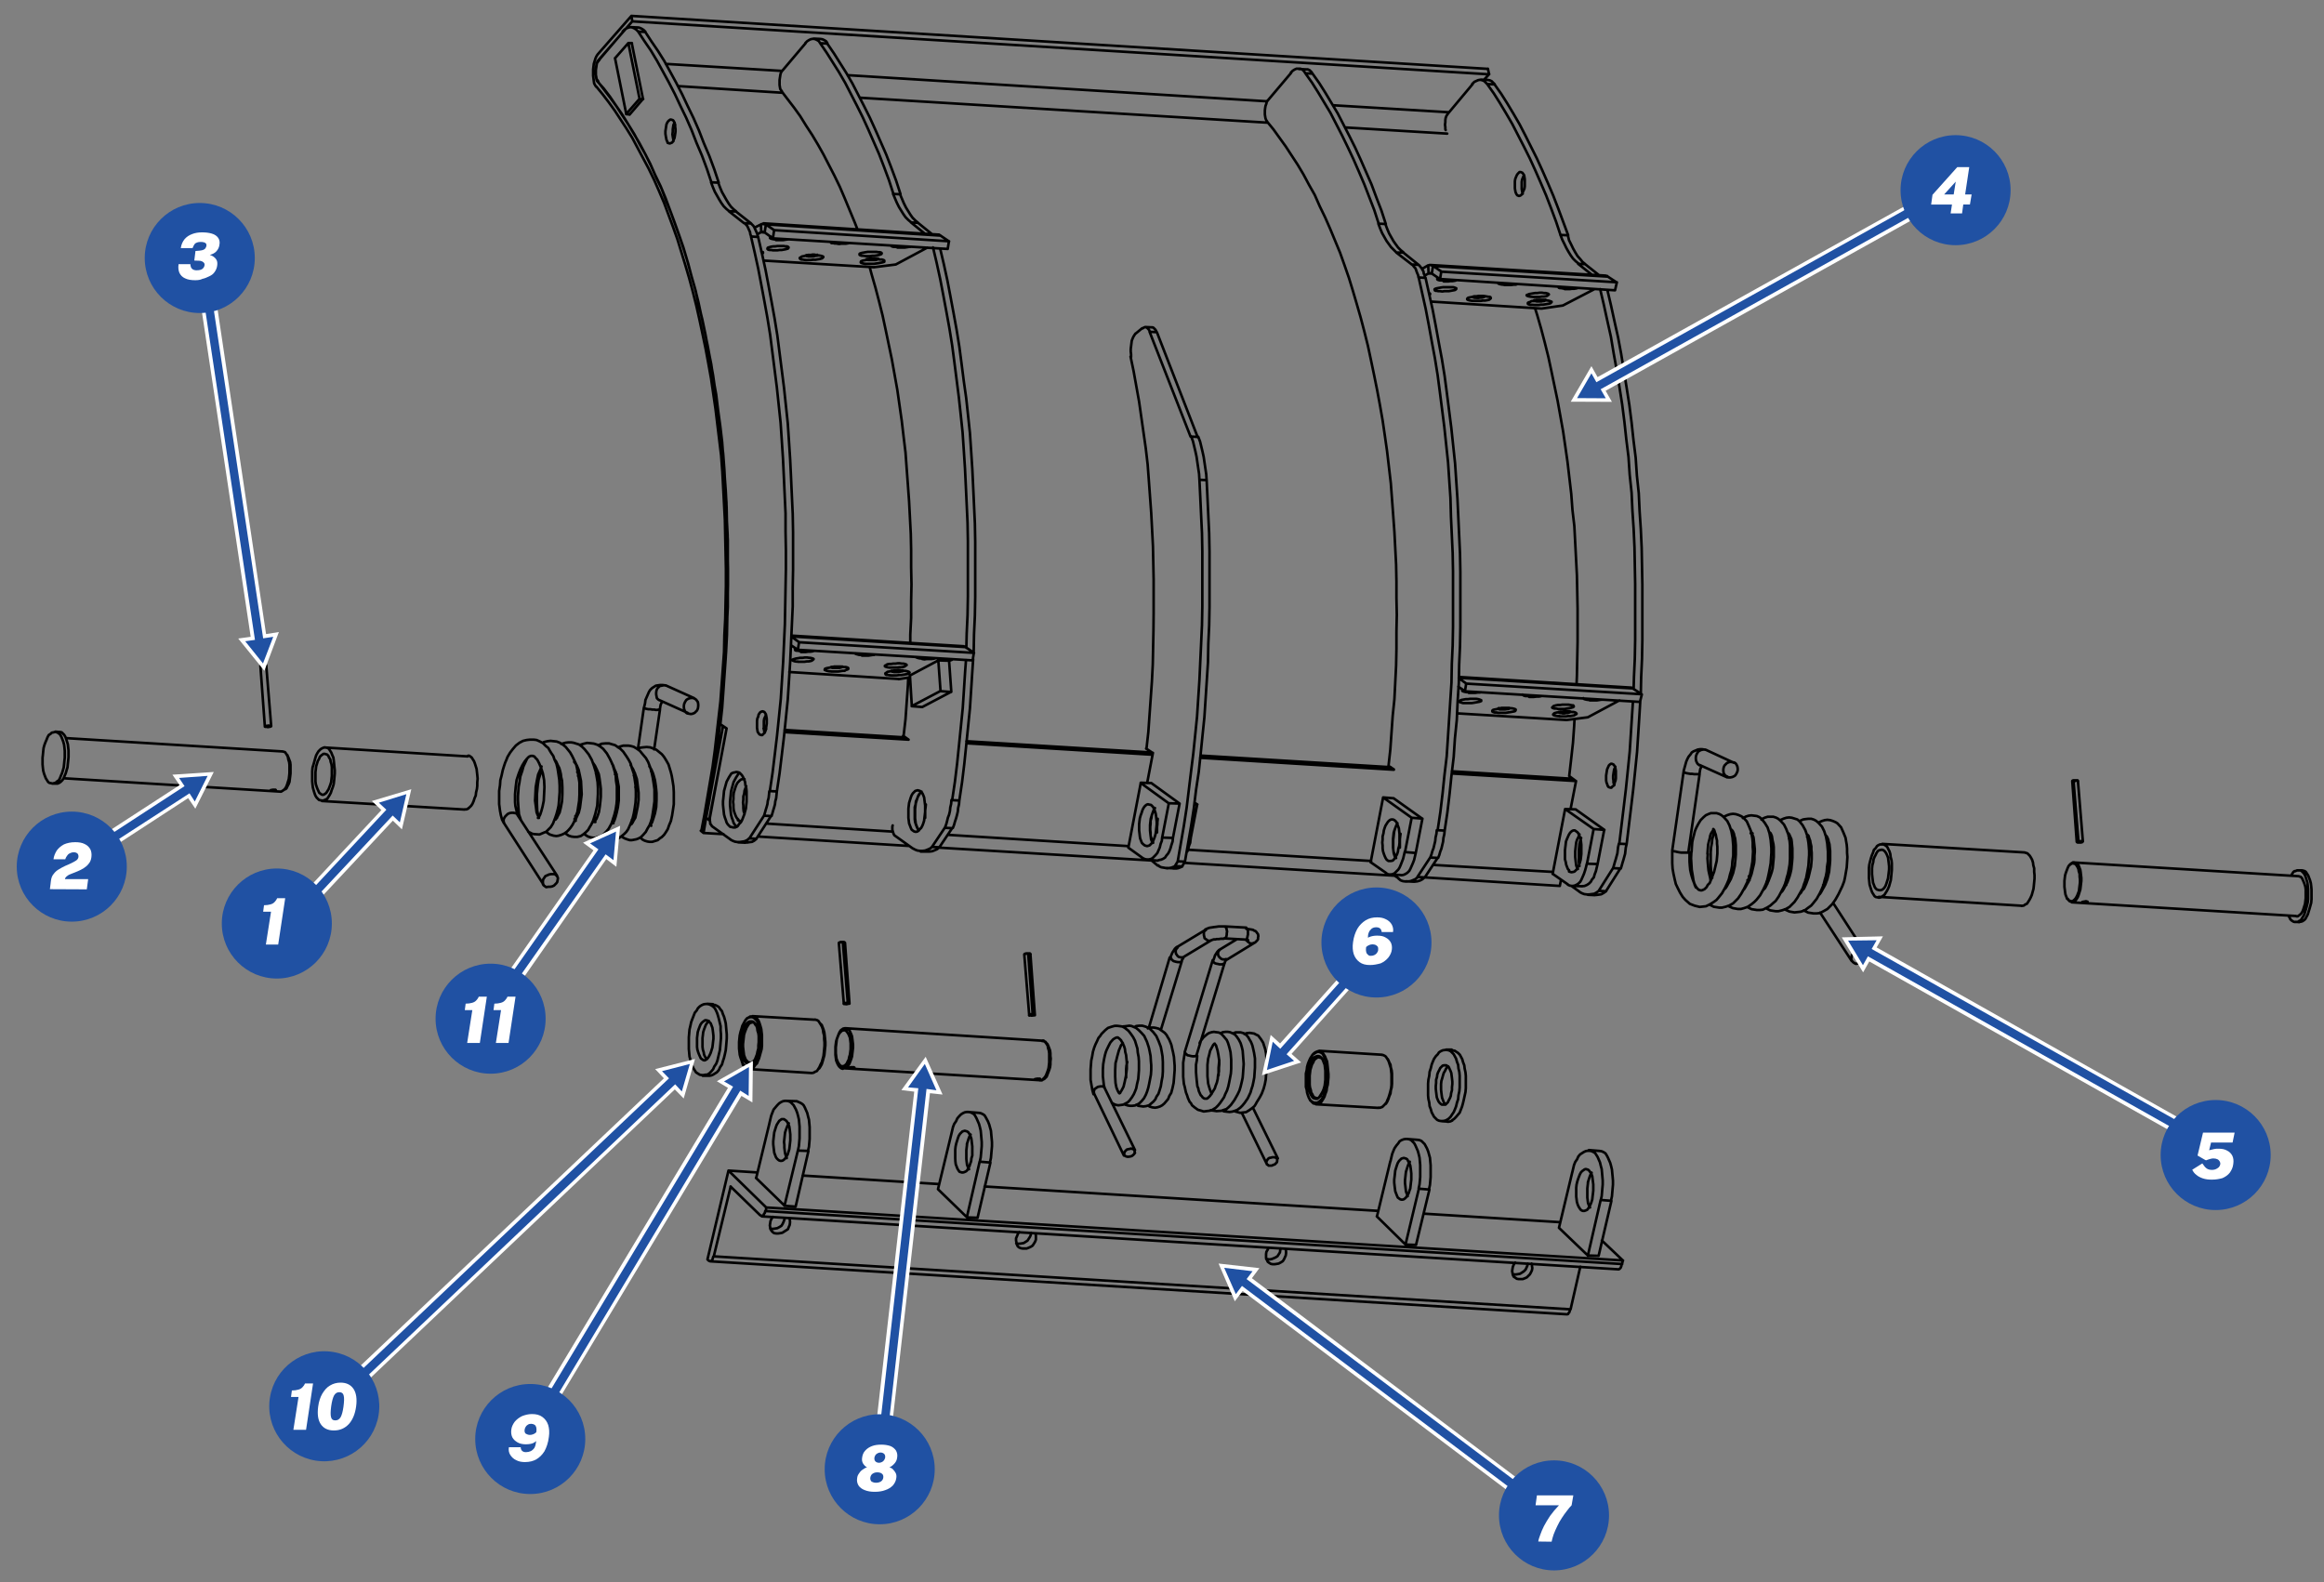 <?xml version="1.0" encoding="utf-8"?>
<!-- Generator: Adobe Illustrator 27.0.1, SVG Export Plug-In . SVG Version: 6.00 Build 0)  -->
<svg version="1.1" id="ldpa-inner-moldboard" xmlns="http://www.w3.org/2000/svg" xmlns:xlink="http://www.w3.org/1999/xlink"
	 x="0px" y="0px" viewBox="0 0 1360 926" style="enable-background:new 0 0 1360 926;" xml:space="preserve">
<rect x="0" y="0" width="1360" height="926" fill="#808080" stroke="none"/>
<style type="text/css">
	.st0-diagram{fill:none;stroke:#000000;stroke-width:1.5;stroke-linecap:round;stroke-linejoin:round;stroke-miterlimit:10;}
	.st1-diagram{fill:#FFFFFF;}
	.st2-diagram{fill:#2051A3;}
	.st3-diagram{enable-background:new    ;}
</style>
<path class="st0-diagram" d="M780.1,61.6l67.7,4.1 M496.1,44l245.5,15.3 M389.6,37.4l68,4.1 M350.3,35.1h0.5 M787.3,74.6l59.6,3.6
	 M503.4,57.2L742,71.8 M396.9,50.4l61.2,3.9 M836.5,172.8l0.2-0.2l0.2-0.5v-0.2l-0.2-0.2l-0.5-0.2 M841.5,162.6l-0.2,0.2l-0.2,0.2
	v0.5l0.2,0.2l0.5,0.2l0.7,0.2h1.1l1.3,0.2 M844.9,164.7h1.3h1.3l1.3-0.2h1.3l1.3-0.2l0.7-0.2 M912,167.9L912,167.9l0.2,0.5l0.5,0.2
	h0.7l1.1,0.2l1.1,0.2 M915.7,169.2h1.3h1.6l1.3-0.2h1.3l1.3-0.2l0.7-0.2 M876.4,165.5L876.4,165.5l0.5,0.5l0.5,0.2l0.7,0.2l1.1,0.2
	h1.1 M880.3,166.8h1.3h1.3h1.3l1.6-0.2h1.1l0.7-0.2 M837.9,160.1h-1.8 M856.1,403.7l-0.2,0.2l-0.2,0.2v0.2l0.2,0.2l0.5,0.2l0.7,0.2
	l1.1,0.2h1.3 M859.5,405.5h1.3h1.3h1.3l1.3-0.2h1.3l0.7-0.2 M926.6,408.6v0.2l0.2,0.2l0.5,0.2l0.7,0.2l1.1,0.2h1.1 M930.3,409.9h1.3
	h1.6h1.3l1.3-0.2l1.3-0.2h0.7 M891,406.5L891,406.5l0.5,0.5l0.5,0.2l0.7,0.2h1.1l1.1,0.2 M894.9,407.9h1.3h1.3l1.6-0.2h1.3l1.3-0.2
	l0.5-0.2 M955.5,402.9l-101.8-6.2 M446.1,148.5l0.2-0.2l0.2-0.2v-0.5l-0.5-0.2l-0.5-0.2 M451,138.4l-0.2,0.2l-0.2,0.5v0.2l0.2,0.2
	l0.5,0.2l0.7,0.2l1.1,0.2h1.1 M454.1,140.5h1.3h1.6h1.3l1.3-0.2l1.3-0.2h0.7 M521.3,143.7l0.2,0.2l0.2,0.2l0.5,0.2l0.7,0.2h1.1
	l1.1,0.2 M525.2,144.9h1.3h1.3h1.6l1.3-0.2l1.3-0.2h0.7 M485.9,141.6L485.9,141.6l0.2,0.2l0.5,0.5h1.1l0.7,0.2h1.3 M489.8,142.6
	l1.3,0.2l1.3-0.2h1.3h1.3l1.3-0.2l0.7-0.2 M447.3,136.1l-1.8-0.2 M465.6,379.5l-0.2,0.2l-0.2,0.2v0.2l0.2,0.5l0.5,0.2h0.7l1.1,0.2
	l1.1,0.2 M468.7,381.6h1.3h1.6l1.3-0.2h1.3l1.3-0.2l0.7-0.2 M535.9,384.6L535.9,384.6l0.5,0.2l0.5,0.2l0.7,0.2l1.1,0.2h1.1
	 M539.7,385.7l1.3,0.2l1.3-0.2h1.6h1.3l1.3-0.2l0.7-0.2 M500.5,382.3v0.2l0.2,0.2l0.7,0.2l0.7,0.2l0.7,0.2h1.3 M504.4,383.7h1.3h1.3
	h1.3l1.3-0.2l1.3-0.2h0.7 M565,378.7l-101.8-6.2 M695.7,490.9l1.1,0.2 M376.8,414.1v0.2l0.2,0.2l0.7,0.2l0.7,0.2l1.1,0.2h1.1
	l1.1,0.2h1.3l0.7,0.2h1.1l0.5-0.2h0.5l0.2-0.2 M390.1,401.3l-0.7-0.2h-1.1l-1.1,0.2l-1.1,0.2l-0.7,0.7l-0.7,0.7l-0.5,1.1l-0.2,1.3
	v1.1l0.2,1.1l0.2,1.1l0.7,0.7l0.7,0.5h0.2 M985.2,451.9L985.2,451.9l0.5,0.2l0.5,0.2l0.7,0.2l1.1,0.2l1.1,0.2h1.1l1.3,0.2h1.1h0.7
	h0.5l0.5-0.2h0.2 M998.5,438.9l-0.7-0.2h-1.1l-1.1,0.2l-1.1,0.5l-0.7,0.5l-0.7,1.1l-0.5,1.1l-0.2,1.1v1.1l0.2,1.1l0.5,1.1l0.5,0.7
	l0.7,0.5l0.2,0.2 M608.5,632.3L608.5,632.3h0.7l0.7-0.2 M610,631.9l0.7-0.7l0.7-0.7l0.7-1.1l0.5-1.3l0.5-1.3l0.5-1.6l0.2-1.6
	l0.2-1.8v-1.8v-1.7v-1.8l-0.2-1.6l-0.5-1.6l-0.2-1.3l-0.7-1.1l-0.5-0.7l-0.7-0.7l-0.5-0.5H610 M495,601.8l0.7,0.2l0.7,0.5l0.7,0.5
	l0.5,1.1l0.5,1.1l0.5,1.3l0.2,1.6l0.2,1.6l0.2,1.6v1.8l-0.2,1.8l-0.2,1.6l-0.2,1.8l-0.5,1.6l-0.5,1.3l-0.5,1.3l-0.7,1.1l-0.5,0.7
	l-0.7,0.5 M495.2,624.6l-0.7,0.5h-0.7h-0.2 M709.7,561.9v0.2v0.2l0.2,0.5l0.5,0.5l0.7,0.5l0.7,0.2l1.1,0.2l0.7,0.2h1.1h0.5l0.5-0.2
	l0.5-0.2V564 M691.6,562.5l-0.2,0.2l-0.2,0.2l-0.5,0.2h-0.7h-0.7l-1.1-0.2l-0.7-0.2l-0.7-0.2l-0.7-0.5l-0.5-0.5l-0.2-0.5l-0.2-0.2
	v-0.2 M714,555.7L714,555.7l-0.5,0.5l-0.5,0.7l-0.2,0.7v0.7l0.2,1.1l0.5,0.7l0.7,0.7l0.7,0.5l0.7,0.2h0.7h0.7l0.5-0.2 M729.3,550.2
	l0.5,0.5l0.5,0.5l0.7,0.5l0.7,0.5h1.1l0.7-0.2l0.2-0.2 M692.6,560.1l-0.2,0.2h-0.7h-0.7l-1.1-0.2l-0.7-0.5l-0.5-0.7l-0.5-0.7
	l-0.2-1.1v-0.7l0.2-0.7l0.5-0.7l0.5-0.5 M728.8,550h0.2l0.5-0.2l0.2-0.5l0.2-0.5l0.2-1.1l0.2-0.7v-1.1v-1.1l-0.2-0.7l-0.2-0.5
	l-0.5-0.2l-0.2-0.2 M716.3,549.2h0.5l0.2-0.2l0.5-0.5l0.2-0.5l0.2-1.1v-0.7l0.2-1.1l-0.2-0.7l-0.2-1.1l-0.2-0.5l-0.2-0.2l-0.5-0.2
	 M709,550.2l-0.2,0.2l-1.1,0.2H707l-0.7-0.5l-0.7-0.5l-0.7-0.5l-0.2-1.1l-0.2-0.7v-1.1v-0.7l0.5-0.7l0.7-0.5 M369.5,9.3l501.1,31
	 M871.4,43.4l-0.7-3.2 M868.3,46.8l3.2-3.4 M370,12.5l501.4,31 M349,50.7l3.6,4.4l3.6,4.7l3.6,5l3.4,5.2l3.4,5.2l3.4,5.5l3.2,6
	l3.2,6l3.2,6l3.2,6.6l2.9,6.6l2.9,6.8l2.6,7l2.6,7l2.6,7.3l2.3,7.5l2.3,7.5l2.3,7.8l2.1,7.8l2.1,8.4l1.8,8l1.8,8.4l1.8,8.6l1.6,8.6
	l1.6,8.9l1.3,8.9l1.3,8.9l1.1,9.1l1.1,9.1l1.1,9.1l0.7,9.4l0.5,9.4l0.5,9.4l0.5,9.6l0.2,9.6l0.2,9.4l0.2,9.6v9.9l-0.2,9.6l-0.2,9.6
	l-0.5,9.6l-0.2,9.9l-0.7,9.6l-0.7,9.6l-0.7,9.6l-1.1,9.6l-1.1,9.6l-1.1,9.6l-1.3,9.6l-1.6,9.4l-1.6,9.4l-1.6,9.4l-1.8,9.4
	 M410.1,486.2l1.6,1.3 M349.7,47.6l-0.5-0.7l-0.2-0.7l-0.2-1.3l-0.2-1.3v-1.3V41l0.2-1.6l0.2-1.3l0.2-1.1l0.5-1.1l0.5-0.7
	 M350.3,35.1L370,12.5 M370,12.5l-0.5-3.2 M369.5,9.3l-19.8,22.6 M349.7,31.9L349,33l-0.5,1.1l-0.5,1.6l-0.5,1.6l-0.2,1.6l-0.2,1.8
	v1.8v1.8l0.2,1.6l0.2,1.6l0.2,1.3l0.7,1.3l0.5,0.7 M912.8,518.5l0.7-3.6 M411.7,487.5l1.6-9.4l1.8-9.4l1.6-9.6l1.3-9.4l1.3-9.6
	l1.3-9.9l1.1-9.6l1.1-9.6l0.7-9.9l0.7-9.9l0.7-9.6l0.5-9.9l0.2-9.9l0.2-9.6l0.2-9.9v-9.6l-0.2-9.9v-9.6l-0.5-9.6l-0.2-9.6l-0.7-9.6
	l-0.5-9.4l-0.7-9.4l-1.1-9.4l-1.1-9.1l-1.1-9.4l-1.3-8.9l-1.3-9.1l-1.6-8.9l-1.6-8.6l-1.8-8.6l-1.8-8.4l-1.8-8.4l-2.1-8.4l-2.3-8
	l-2.1-7.8l-2.3-7.8l-2.6-7.5l-2.6-7.3l-2.6-7l-2.6-7l-2.9-7l-3.2-6.6l-2.9-6.6l-3.2-6.2l-3.2-6l-3.4-5.7l-3.4-5.7l-3.4-5.5l-3.6-5.2
	l-3.4-5l-3.6-4.7l-3.9-4.4 M833.7,513.5l79.1,5 M693.1,505l122.9,7.5 M549.7,496.1l124.1,7.5 M443.7,489.6l88.3,5.5 M411.7,487.5
	l11.7,0.7 M764.2,40.6h1.1l1.1,0.5l1.1,1.1l0.7,1.1 M768.1,43.1l3.9,5.5l3.6,5.7l3.6,6l3.6,6l3.4,6.6l3.4,6.6l3.4,6.8l3.2,7l3.2,7.3
	l3.2,7.3l2.9,7.8l2.9,7.5l2.6,8 M768.1,43.1l-4.1-0.2 M810.7,131.1l1.1,2.9l1.1,2.6l1.3,2.3l1.3,2.3l1.3,1.8l1.3,1.8l1.6,1.6
	l1.6,1.3 M810.7,131.1l-4.1-0.2 M821.2,147.8l9.1,7.3 M821.2,147.8h-4.1 M830.3,155.1l0.5,0.5l0.5,0.7l0.7,0.7l0.5,1.1l0.5,0.7
	l0.2,1.3l0.5,1.1l0.2,1.3 M826.1,154.8l4.1,0.2 M819.6,488l-0.2,1.3l-0.2,1.8v1.8v1.6v1.6 M833.7,513.5l-1.3,1.1l-1.3,0.7l-1.6,0.5
	l-1.6,0.2h-1.1 M841.3,502.1l-7.5,11.4 M833.7,513.5l-4.1-0.2 M845.4,486.2l-0.2,2.1l-0.5,2.1l-0.2,2.1l-0.5,2.1l-0.5,2.1l-0.7,1.8
	l-0.5,1.8l-0.7,1.8 M841.3,502.1l-4.1-0.2 M845.4,486.2l1.6-10.7l1.3-10.9l1.1-10.7l1.3-10.9l0.7-10.7l1.1-10.9l0.5-10.9l0.7-10.7
	l0.2-10.9l0.5-10.9l0.2-10.9v-10.7v-10.9v-10.7l-0.2-10.7l-0.5-10.7l-0.5-10.7l-0.5-10.7l-0.7-10.4l-0.7-10.4l-1.1-10.4l-1.1-10.4
	l-1.3-10.2l-1.3-10.2l-1.3-9.9l-1.6-9.9l-1.8-9.6l-1.8-9.9l-1.8-9.4l-2.1-9.4l-2.1-9.4 M834.2,162.6l-4.1-0.2 M841.3,485.9l4.1,0.2
	 M815.7,450.5v-0.2 M815.2,511.9l3.2,2.1 M818.3,514.1l1.3,1.1l1.3,0.5l1.6,0.2h1.3l1.6-0.2l1.3-0.5l1.6-0.7l1.3-1.1 M837,501.8
	l-7.5,11.4 M837,501.8l0.7-1.8l0.5-1.8l0.7-1.8l0.5-2.1l0.5-2.1l0.2-2.1l0.5-2.1l0.2-2.1 M841.3,485.9l1.6-10.7l1.3-10.9l1.1-10.7
	l1.3-10.9l0.7-10.7l0.7-10.9l0.7-10.9l0.7-10.7l0.2-10.9l0.5-10.9l0.2-10.9v-10.7v-10.9v-10.7l-0.2-10.7l-0.5-10.7l-0.5-10.7
	l-0.3-11l-0.7-10.4l-0.7-10.4l-1.1-10.4l-1.1-10.4l-1.3-10.2l-1.3-10.2l-1.3-9.9l-1.6-9.9l-1.8-9.6l-1.8-9.9l-1.8-9.4l-2.1-9.4
	l-2.1-9.4 M830.1,162.4l-0.2-1.3l-0.5-1.1l-0.5-1.3l-0.2-0.7l-0.5-1.1l-0.7-0.7l-0.5-0.7l-0.5-0.5 M817.1,147.8l9.1,7 M806.6,130.9
	l1.1,2.9l1.1,2.6l1.3,2.3l1.3,2.3l1.3,1.8l1.3,1.8l1.6,1.6l1.6,1.6 M763.9,42.9l3.9,5.5l3.6,5.7l3.6,6l3.6,6l3.4,6.6l3.4,6.6l3.4,7
	l3.2,6.8l3.2,7.3l3.2,7.5l2.9,7.5l2.9,7.5l2.6,8 M763.9,42.9l-0.7-1.1l-1.1-1.1l-1.1-0.5H760h-1.3l-1.1,0.5l-1.1,0.7l-1.1,1.1
	 M755.6,42.6l-13.7,16.2 M741.8,58.8l-0.5,0.7l-0.2,1.1l-0.5,1.3l-0.2,1.1l-0.2,1.6v1.3V67l0.2,1.3l0.2,1.1l0.5,1.1l0.5,0.7
	 M741.6,71.3l3.6,4.4l3.6,5l3.6,5l3.4,5.2l3.6,5.5l3.4,5.7l3.2,6l3.4,6l2.9,6.6l3.2,6.6l2.9,6.6l2.9,7l2.9,7l2.6,7.3l2.6,7.5
	l2.3,7.5l2.3,7.8l2.3,8l2.1,8l2.1,8.4l1.8,8.4l1.8,8.6l1.8,8.9l1.6,8.6l1.6,9.1l1.3,8.9l1.3,9.1l1.1,9.4l1.1,9.4l0.7,9.4l0.7,9.4
	l0.7,9.6l0.5,9.6l0.5,9.6l0.2,9.9v9.6l0.2,9.9l-0.2,9.9v9.9l-0.2,9.9l-0.5,9.9l-0.5,9.9L815,419l-0.7,9.9l-0.7,9.9l-1.1,9.9
	 M815.7,450.3l-3.2-2.1 M817.8,481.8L817.8,481.8l-0.7,1.3l-0.5,1.3l-0.5,1.3l-0.5,1.6l-0.2,1.8l-0.2,1.8v1.8v1.6v1.8l0.2,1.6
	l0.2,1.6l0.5,1.6l0.5,1.1l0.2,0.2 M480.2,22.8l1.1,0.2l1.1,0.5l1.1,0.7l0.7,1.1 M484.1,25.5l3.9,5.7l3.6,5.7l3.6,5.7l3.6,6.2
	l3.4,6.6l3.4,6.6l3.4,6.8l3.2,7l3.2,7.3l3.2,7.3l2.9,7.5l2.9,7.8l2.6,8 M484.1,25.5l-4.1-0.2 M526.7,113.7l1.1,2.6l1.1,2.6l1.3,2.6
	l1.3,2.1l1.3,2.1l1.3,1.8l1.6,1.6l1.6,1.3 M526.7,113.7l-4.1-0.2 M537.2,130.4l8.4,6.8 M537.2,130.4l-4.1-0.2 M539.3,463.3l-0.5,0.5
	l-0.7,0.7l-0.7,1.1l-0.5,1.3l-0.5,1.6l-0.5,1.6l-0.2,1.6l-0.2,1.8v1.8v1.8v1.8l0.2,1.6l0.2,1.6l0.5,1.3l0.5,1.3l0.7,0.7l0.2,0.5
	 M549.7,495.9l-1.3,1.1l-1.6,0.7l-1.3,0.5l-1.6,0.2h-1.1 M557.2,484.7l-7.5,11.2 M549.7,495.9l-4.1-0.2 M561.4,468.5l-0.2,2.3
	l-0.5,2.1l-0.2,2.1l-0.5,2.1l-0.5,1.8l-0.7,2.1l-0.5,1.8l-0.7,1.8 M557.2,484.7l-4.1-0.2 M569.8,381.8l0.2-10.7l0.5-10.7l0.2-10.9
	v-10.9V328v-10.9l-0.2-10.7l-0.5-10.7l-0.5-10.7l-0.5-10.4l-0.7-10.7l-0.7-10.4l-1.1-10.4l-1.1-10.2L564,223l-1.3-10.2l-1.3-9.9
	l-1.6-9.9l-1.8-9.9l-1.8-9.6l-1.8-9.4l-2.1-9.6l-2.1-8.9 M561.4,468.5l1.6-10.7l1.3-10.7l1.1-10.7l1.1-10.9l1.1-10.9l0.7-10.7
	l0.7-10.9l0.5-7.3 M557.2,468.3l4.1,0.2 M531.7,432.9L531.7,432.9 M522.4,483.1l-0.2,0.7v1.1v0.7l0.2,0.7l0.2,0.7l0.2,0.7l0.2,0.5
	l0.2,0.2 M523.3,488.8l10.9,7.8 M534.3,496.6l1.3,0.7l1.3,0.5l1.6,0.2h1.3l1.6-0.2l1.3-0.5l1.6-0.7l1.3-1.1 M553,484.3l-7.5,11.2
	 M553,484.3l0.7-1.8l0.5-1.8l0.5-2.1l0.7-1.8l0.5-2.1l0.2-2.1l0.5-2.1l0.2-2.3 M565.5,379.2l0.2-8.4l0.5-10.7l0.2-10.9v-10.9v-10.8
	v-10.9l-0.2-10.7l-0.5-10.7l-0.5-10.7l-0.5-10.4l-0.7-10.7l-0.7-10.4l-1.1-10.4l-1.1-10.2l-1.3-10.2l-1.3-10.2l-1.3-9.9l-1.6-9.9
	l-1.8-9.9l-1.8-9.6l-1.8-9.4l-2.1-9.6l-2.1-8.9 M557.2,468.3l1.6-10.7l1.3-10.7l1.1-10.7l1.1-10.9l1.1-10.9l0.7-10.7l0.7-10.9
	l0.5-6.6 M533,130.1l8.4,6.8 M522.6,113.4l1.1,2.6l1.1,2.6l1.3,2.6l1.3,2.1l1.3,2.1l1.3,1.8l1.6,1.6l1.6,1.3 M479.9,25.2l3.9,5.7
	l3.6,5.7l3.6,5.7l3.6,6.2l3.4,6.6l3.4,6.6l3.4,6.8l3.2,7l3.2,7.3l3.2,7.3l2.9,7.5l2.9,7.8l2.6,8 M479.9,25.2l-0.7-1.1l-1.1-0.7
	l-1.1-0.5l-1.1-0.2l-1.3,0.2l-1.1,0.5l-1.1,0.7l-1.1,1.1 M471.5,25.2l-13.7,16.2 M457.8,41.3l-0.5,0.7l-0.5,1.1l-0.2,1.1l-0.2,1.3
	l-0.2,1.3v1.6v1.3l0.2,1.3l0.2,1.1l0.5,0.7l0.5,0.7 M531.5,396.7l-0.2,4.4l-0.7,9.9l-0.7,9.9l-1.1,9.6 M508.9,156.2l1.1,4.1l2.3,8
	l2.1,8l2.1,8.4l1.8,8.4l1.8,8.6l1.8,8.6l1.6,8.9l1.6,8.9l1.3,9.1l1.3,9.1l1.1,9.4l1.1,9.1l0.7,9.6l0.7,9.4l0.7,9.6l0.5,9.6l0.5,9.6
	l0.2,9.6v9.9l0.2,9.9l-0.2,9.6v9.9l-0.5,9.9v5 M457.5,53.6l3.6,4.7l3.6,4.7l3.6,5l3.4,5.5l3.6,5.5l3.4,5.7l3.2,5.7l3.2,6.2l3.2,6.2
	l3.2,6.6l2.9,6.8l2.9,7l2.9,7l1.6,4.1 M531.7,432.9l-3.2-2.3 M537.7,485.9l0.7-0.7l0.7-0.7l0.7-1.3l0.5-1.3l0.5-1.6l0.2-1.8l0.2-1.6
	l0.2-1.8v-1.8v-1.8l-0.2-1.6l-0.2-1.6l-0.2-1.6l-0.5-1.3l-0.5-1.1l-0.7-0.7l-0.7-0.7l-0.7-0.2l-0.7-0.2l-0.7,0.2l-0.7,0.2l-0.7,0.7
	l-0.7,0.7l-0.7,1.1l-0.5,1.3l-0.5,1.6l-0.5,1.6l-0.2,1.6l-0.2,1.8v1.8v1.8v1.8l0.2,1.6l0.2,1.6l0.5,1.3l0.5,1.3l0.5,1.1l0.7,0.5
	l0.7,0.5l0.7,0.2h0.7l0.7-0.2L537.7,485.9 M373.7,16.1l0.7,0.2l1.1,0.5l1.1,0.7l1.1,1.1 M394.8,71.8l-0.2,0.2l-0.5,1.1l-0.2,1.3
	l-0.2,1.3v1.3l-0.2,1.6l0.2,1.3l0.2,1.1l0.2,1.1v0.5 M377.6,18.7l3.6,5.5l3.9,5.7l3.7,5.9l3.4,6.2l3.6,6.6l3.4,6.6l3.2,6.8l3.4,7
	l3.2,7.3l2.9,7.5l3.2,7.5l2.9,7.8l2.6,7.8 M377.6,18.7l-4.1-0.2 M420.3,106.9l1.1,2.9l1.1,2.6l1.3,2.3l1.3,2.3l1.3,2.1l1.3,1.8
	l1.6,1.6l1.6,1.3 M420.3,106.9l-4.1-0.2 M430.7,123.8l8.9,7 M430.7,123.8l-4.1-0.2 M439.6,130.9l0.7,0.7l0.5,0.5l0.5,0.7l0.5,1.1
	l0.5,1.1l0.5,1.1l0.5,1.3l0.2,1.3 M435.4,130.6l4.1,0.2 M432.8,452.4l-0.7,0.5l-0.7,1.1l-0.7,1.1l-0.7,1.3l-0.7,1.3l-0.5,1.8
	l-0.5,1.8l-0.5,1.8l-0.2,2.1l-0.2,1.8l-0.2,2.1v2.1l0.2,2.1l0.2,1.8l0.2,1.8l0.5,1.8l0.5,1.3l0.5,1.6l0.7,1.1l0.7,0.7l0.5,0.5
	 M442.7,490.9l-1.3,1.1l-1.3,0.7l-1.6,0.2l-1.3,0.2h-1.1 M448.2,418v0.5l-0.5,1.1l-0.5,1.1l-0.2,1.3v1.3v1.6v1.3l0.2,1.1l0.2,1.3
	l0.2,0.2 M451.2,477.6l-8.6,13.3 M442.7,490.9l-4.1-0.2 M454.6,463.3l-0.2,2.1l-0.2,1.8l-0.5,1.8l-0.2,1.8l-0.5,1.8l-0.5,1.6
	l-0.5,1.8l-0.5,1.6 M451.2,477.6l-4.1-0.2 M454.6,463.3l1.6-10.7l1.3-10.7l1.3-10.9l1.1-10.7l1.1-10.9l0.7-10.9l0.7-10.9l0.5-10.9
	l0.5-10.9l0.5-10.9v-10.9l0.2-10.7v-10.9v-10.9l-0.2-10.7l-0.5-10.7l-0.5-10.9l-0.5-10.4l-0.7-10.7l-0.7-10.4l-1.1-10.4l-1.1-10.4
	l-1.3-10.2l-1.3-10.2l-1.3-10.2l-1.6-9.9l-1.8-9.9l-1.8-9.6L448,158l-2.1-9.6l-2.1-9.1 M443.7,138.7l-4.1-0.3 M450.5,463l4.1,0.2
	 M393.2,83.5l0.5-0.5l0.5-1.1l0.5-1.1l0.2-1.1l0.2-1.3l0.2-1.3v-1.6l-0.2-1.3v-1.3l-0.5-1.1l-0.2-0.7l-0.5-0.7l-0.5-0.2l-0.7-0.2
	h-0.5l-0.7,0.5l-0.5,0.5l-0.5,0.7l-0.5,1.1l-0.2,1.3l-0.2,1.3l-0.2,1.3v1.6l0.2,1.3l0.2,1.1l0.2,1.1l0.5,1.1l0.2,0.7l0.7,0.2
	l0.5,0.2l0.5-0.2L393.2,83.5 M446.6,429.7l0.5-0.5l0.5-0.7l0.5-1.1l0.2-1.3l0.2-1.3l0.2-1.3V422v-1.3l-0.2-1.1l-0.2-1.1l-0.5-1.1
	l-0.5-0.7l-0.5-0.2l-0.5-0.2l-0.7,0.2l-0.5,0.2l-0.5,0.5l-0.7,1.1l-0.2,1.1l-0.5,1.1l-0.2,1.3v1.3v1.6v1.3l0.2,1.3l0.2,1.1l0.5,0.7
	l0.5,0.7l0.5,0.2l0.5,0.2h0.7L446.6,429.7 M415.6,477.6l9.6-51.3 M415.6,477.6l-0.2,1.1v0.7v1.1l0.2,0.7v0.7l0.2,0.5l0.5,0.5
	l0.2,0.5 M416.7,483.6l10.9,7.8 M427.5,491.4l1.3,0.7l1.3,0.5l1.3,0.2h1.6l1.3-0.2l1.3-0.2l1.6-0.7l1.3-1.1 M447.1,477.4l-8.6,13.3
	 M447.1,477.4l0.5-1.6l0.5-1.8l0.5-1.6l0.5-1.8l0.2-1.8l0.5-1.8l0.2-1.8l0.2-2.1 M450.5,463l1.6-10.7l1.3-10.7l1.3-10.9l1.1-10.7
	l1.1-10.9l0.7-10.9l0.7-10.9l0.5-10.9l0.5-10.9l0.2-10.9l0.2-10.9l0.2-10.7v-10.9l-0.2-10.9v-10.7l-0.5-10.7l-0.5-10.9l-0.5-10.4
	l-0.7-10.7l-0.7-10.4l-1.1-10.4l-1.1-10.4l-1.3-10.2l-1.3-10.2l-1.3-10.2l-1.6-9.9l-1.8-9.9l-1.8-9.6l-1.8-9.4l-2.1-9.6l-2.1-9.1
	 M439.6,138.4l-0.5-1.3l-0.2-1.3l-0.5-1.1l-0.5-1.1l-0.5-1.1l-0.5-0.7l-0.5-0.5l-0.7-0.7 M426.5,123.6l8.9,7 M416.1,106.7l1.1,2.9
	l1.1,2.6l1.3,2.3l1.3,2.3l1.3,2.1l1.3,1.8l1.6,1.6l1.6,1.3 M373.4,18.4l3.6,5.5l3.9,5.7l3.6,6l3.4,6.2l3.6,6.6l3.4,6.6l3.2,6.8
	l3.4,7l3.2,7.3l2.9,7.5l3.2,7.5l2.9,7.8l2.6,7.8 M373.4,18.4l-1.1-1.1l-1.1-0.7l-1.1-0.5l-1.1-0.2l-1.1,0.2l-1.3,0.5l-1.1,0.7
	l-1.1,1.1 M364.8,18.4l-14.6,17.1 M350.3,35.6l-0.5,0.7l-0.5,0.7l-0.2,1.3l-0.2,1.3l-0.2,1.3v1.3v1.6l0.2,1.1l0.2,1.3l0.5,0.7
	l0.5,0.7 M350,47.9l3.6,4.7l3.6,4.7l3.6,5l3.4,5.2l3.6,5.5l3.4,5.5l3.2,6l3.4,6l3.2,6.6l2.9,6.6l3.2,6.6l2.6,7l2.9,7l2.6,7.3
	l2.6,7.3l2.6,7.8l2.3,7.5l2.1,8l2.3,8l1.8,8.4l2.1,8.4l1.8,8.6l1.6,8.6l1.8,8.9l1.3,8.9l1.6,8.9l1.1,9.1l1.3,9.4l1.1,9.4l0.7,9.4
	l0.7,9.4l0.7,9.6l0.5,9.6l0.2,9.6l0.5,9.6v9.9v9.6v9.9v9.9l-0.5,9.9l-0.2,9.9l-0.5,9.6l-0.7,9.9l-0.7,9.9l-0.7,9.9l-1.1,9.9
	 M425.2,426.3l-3.9-2.6 M431.8,483.4l0.7-1.1l1.1-1.1l0.7-1.3l0.5-1.3l0.7-1.8l0.5-1.8l0.5-1.8l0.2-2.1l0.2-1.8v-2.1v-2.1v-2.1
	l-0.2-1.8l-0.5-1.8l-0.2-1.8l-0.5-1.3l-0.7-1.6l-0.7-1.1l-0.7-0.7l-0.7-0.7l-0.7-0.2l-1.1-0.2l-0.7,0.2l-1.1,0.2l-1.1,0.5l-0.7,1.1
	l-0.7,1.1l-0.7,1.3l-0.7,1.3l-0.5,1.8l-0.5,1.8l-0.5,1.8l-0.2,2.1l-0.2,2.1l-0.2,1.8v2.1l0.2,2.1l0.2,1.8l0.2,1.8l0.5,1.8l0.5,1.3
	l0.5,1.6l0.7,1.1l0.7,0.7l0.7,0.7l1.1,0.2l0.7,0.2h1.1l1.1-0.5L431.8,483.4 M870.7,46.8l1.1,0.2l1.1,0.5l0.7,0.7l1.1,1.1
	 M891.7,102.6v0.2l-0.5,1.1l-0.5,1.3l-0.2,1.3v1.3v1.3v1.6l0.2,1.1l0.2,1.1l0.2,0.5 M874.6,49.4l3.9,5.5l3.6,5.7l3.6,6l3.6,6.2
	l3.4,6.6L896,86l3.4,6.8l3.2,7l3.2,7.3l3.2,7.5l2.9,7.5l2.9,7.8l2.9,7.8 M874.6,49.4l-4.1-0.2 M917.5,137.7l0.7,2.9l1.3,2.6l1.1,2.3
	l1.3,2.3l1.3,2.1l1.6,1.8l1.3,1.6l1.6,1.3 M917.5,137.7l-4.4-0.2 M927.6,154.6l8.6,6.8 M927.6,154.6l-4.1-0.2 M925.3,490.4l-0.5,1.6
	l-0.5,1.8l-0.2,2.1l-0.2,1.8v2.1v2.1v2.1l0.2,1.8l0.2,1.1 M939.9,521.6l-1.6,1.1l-1.3,0.7l-1.3,0.2l-1.6,0.2h-0.8 M945.3,448.7
	l-0.2,0.5l-0.5,1.1l-0.2,1.1l-0.2,1.3l-0.2,1.3v1.6l0.2,1.3v1.1l0.5,1.3v0.2 M948.2,508.3l-8.4,13.3 M939.9,521.6l-4.1-0.2
	 M951.9,494l-0.5,2.1l-0.2,1.8l-0.2,1.8l-0.5,1.8l-0.5,1.8l-0.5,1.6l-0.5,1.8l-0.5,1.6 M948.2,508.3l-4.1-0.2 M960.2,406l0.2-9.6
	l0.5-10.9l0.2-10.9v-10.7V353v-10.9l-0.2-10.7l-0.2-10.7l-0.5-10.9l-0.7-10.4l-0.5-10.7l-1.1-10.4l-0.7-10.4l-1.3-10.4l-1.1-10.2
	l-1.3-10.2l-1.6-10.2l-1.6-9.9l-1.6-9.9l-1.8-9.6l-2.1-9.4l-2.1-9.6l-2.1-8.9 M951.9,494l1.3-10.7l1.3-10.7l1.3-10.9l1.1-10.7
	l1.1-10.9l0.7-10.9l0.7-10.9l0.5-8.4 M947.6,493.8l4.1,0.2 M890.1,114.2l0.5-0.5l0.5-1.1l0.5-1.1l0.5-1.1l0.2-1.3v-1.3v-1.6v-1.3
	l-0.2-1.3l-0.2-1.1l-0.5-0.7l-0.5-0.7l-0.5-0.2l-0.5-0.2h-0.7l-0.5,0.5l-0.5,0.5l-0.5,0.7l-0.5,1.1l-0.5,1.3l-0.2,1.3v1.3v1.3v1.6
	l0.2,1.1l0.2,1.1l0.5,1.1l0.5,0.7l0.5,0.2l0.5,0.2l0.7-0.2L890.1,114.2 M943.5,460.4l0.7-0.5l0.5-0.7l0.2-1.1l0.5-1.3l0.2-1.3v-1.3
	v-1.6v-1.4l-0.2-1.1l-0.2-1.3l-0.5-0.7l-0.5-0.7l-0.5-0.2l-0.5-0.2h-0.5l-0.7,0.5l-0.5,0.5l-0.5,1.1l-0.5,1.1l-0.2,1.1l-0.2,1.3
	l-0.2,1.3v1.6v1.3l0.2,1.1l0.5,1.3l0.2,0.7l0.5,0.7l0.5,0.2l0.7,0.2h0.5L943.5,460.4 M919.1,473.5l3.2-16.4 M919.6,518.5l5,3.6
	 M924.5,522.1l1.3,0.7l1.3,0.5l1.6,0.2h1.3l1.3-0.2l1.6-0.2l1.3-0.7l1.6-1.1 M944,508l-8.4,13.3 M944,508l0.5-1.6l0.5-1.8l0.5-1.6
	l0.5-1.8l0.5-1.8l0.2-1.8l0.2-1.8l0.5-2.1 M956,403.1l0.2-7l0.5-10.9l0.2-10.9v-10.8v-10.9v-10.9l-0.2-10.7l-0.2-10.7l-0.5-10.9
	l-0.7-10.4l-0.5-10.7l-1.1-10.4l-0.7-10.4l-1.3-10.4l-1.1-10.2l-1.3-10.2l-1.6-10.2l-1.6-9.9l-1.8-9.9l-1.6-9.6l-2.1-9.4l-2.1-9.6
	l-2.1-8.9 M947.6,493.8l1.3-10.7l1.3-10.7l1.3-10.9l1.1-10.7l1.1-10.9l0.7-10.9l0.7-10.9l0.5-7.5 M923.5,154.4l8.6,6.8 M913.1,137.3
	l1.1,2.9l1.3,2.6l1.1,2.3l1.3,2.3l1.3,2.1l1.3,1.8l1.6,1.6l1.6,1.3 M870.3,49.2l3.9,5.5l3.6,5.7l3.6,6l3.6,6.2l3.4,6.6l3.4,6.6
	l3.4,6.8l3.2,7l3.2,7.3l3.2,7.5l2.9,7.5l2.9,7.8l2.6,7.8 M870.3,49.2l-1.1-1.1l-0.7-0.7l-1.3-0.5l-1.1-0.2l-1.1,0.2l-1.1,0.5
	l-1.1,0.5l-1.3,1.3 M861.8,49.2l-14.3,17.1 M847.5,66.3L847,67l-0.5,0.7l-0.5,1.3l-0.2,1.3v1.3l-0.2,1.3l0.2,1.6v1.1l0.2,0.5
	 M921.4,420.9l-0.2,3.9l-0.7,9.9l-1.1,9.9l-1.1,9.6 M898.3,180.4l1.3,4.1l2.3,8l2.1,8l2.1,8.4l1.8,8.4l1.8,8.6l1.8,8.6l1.6,8.9
	l1.6,8.9l1.3,8.9l1.3,9.1l1.1,9.4l1.1,9.4l0.7,9.4l1.1,9.4l0.5,9.6l0.5,9.6l0.5,9.6l0.2,9.6l0.2,9.9v9.6v9.9l-0.2,9.9l-0.2,9.9
	l-0.2,5 M922.2,457.1l-3.9-2.9 M904.5,175.4v0.2v0.2L904,176l-0.5,0.2h-0.7l-0.7,0.2h-1.1h-1.1h-0.7l-0.7-0.2h-0.5l-0.2-0.2v-0.2
	l0.2-0.2 M868.8,173.3L868.8,173.3L868.8,173.3l-0.2,0.5L868,174l-0.7,0.2h-1.1l-1.1,0.2h-0.7l-0.8-0.1h-0.7l-0.5-0.2h-0.2v-0.2
	l0.2-0.2 M897.2,173.8h1.3h1.3h1.3l1.1-0.2h1.3l1.1-0.2l0.7-0.2l0.7-0.5l0.2-0.2l0.2-0.2l-0.2-0.2l-0.2-0.2l-0.7-0.2l-0.7-0.2h-1.1
	l-1.1-0.2H901l-1.3,0.2h-1.3l-1.3,0.2l-1.1,0.2l-1.1,0.2l-0.5,0.2l-0.5,0.2l-0.5,0.2v0.2l0.2,0.2l0.5,0.2l0.7,0.2l1.1,0.2
	L897.2,173.8 M842.7,170.4l1.3,0.2l1.3-0.2h1.3h1.3l1.1-0.2l1.1-0.2l1.1-0.2l0.5-0.2l0.5-0.5v-0.2v-0.2l-0.5-0.2l-0.5-0.2l-0.7-0.2
	h-1.1h-1.3h-1.3h-1.3h-1.1l-1.3,0.2l-1.1,0.2l-1.1,0.2l-0.7,0.2l-0.5,0.2l-0.2,0.2v0.2l0.2,0.5l0.5,0.2h0.7l0.7,0.2H842.7
	 M897.9,178.5h1.3h1.3l1.3-0.2h1.3l1.3-0.2l1.1-0.2l1.1-0.2l0.7-0.2l0.5-0.5l0.2-0.2v-0.2l-0.5-0.2l-0.5-0.2l-0.7-0.2l-1.1-0.2H904
	h-1.3h-1.1h-1.3l-1.6,0.2l-1.1,0.2h-1.4l-0.7,0.5l-0.7,0.2l-0.5,0.2l-0.2,0.2v0.5l0.2,0.2l0.5,0.2l0.7,0.2h1.1L897.9,178.5
	 M862.3,176.1h1.3h1.3h1.6l1.3-0.2h1.3l1.1-0.2l1.1-0.2l0.7-0.5l0.2-0.2l0.2-0.2v-0.2l-0.2-0.5l-0.5-0.2h-0.7l-1.1-0.2l-1.1-0.2
	h-1.3h-1.6l-1.3,0.2h-1.3l-1.3,0.2l-1.1,0.2l-1.1,0.2l-0.7,0.2l-0.5,0.5v0.2v0.2l0.2,0.2l0.5,0.2l0.7,0.2l1.1,0.2L862.3,176.1
	 M902.2,180.6l-64.8-4.1 M914.6,178.8l-12.5,1.8 M914.6,178.8l18.5-9.6 M832.1,157.4l3.6-2.1 M833.7,161.3l2.3-1.3 M939.6,161.3
	l0.2,0.2h0.2h0.5l0.2,0.2 M836,160.1l-0.2-4.7 M836,160.1l0.2-0.2h0.2h0.2h0.2h0.2l0.2,0.2h0.2 M835.8,155.3h0.5l0.2-0.2h0.2h0.5
	h0.2l0.2,0.2h0.5l0.2,0.2 M940.9,161.9l5.2,3.4 M940.9,161.9l-102.3-6.2 M838.6,155.6l5,3.4 M838.6,155.6l-0.7,4.4 M837.9,160.1
	l5,3.4 M842.7,163.5l0.7-4.4 M945.1,169.9l-102.3-6.6 M945.1,169.9l1.1-4.7 M946.2,165.2L843.6,159 M919.1,416.5v0.2l-0.5,0.2
	l-0.5,0.2l-0.7,0.2h-0.8l-1.1,0.2h-1.1l-0.7-0.2h-0.7l-0.5-0.2h-0.2v-0.2l0.2-0.2 M883.3,414.3L883.3,414.3L883.3,414.3l-0.2,0.5
	l-0.5,0.2h-0.7l-1.1,0.2h-0.7H879h-0.7h-0.7l-0.5-0.2l-0.2-0.2v-0.2l0.2-0.2 M911.8,414.9h1.3h1.3h1.3l1.1-0.2l1.3-0.2l1.1-0.2
	l0.7-0.2l0.7-0.2l0.2-0.2l0.2-0.2l-0.2-0.5l-0.2-0.2h-0.5l-1.1-0.2l-1.1-0.2h-1.1h-1.3h-1.2l-1.3,0.2h-1.3l-1.1,0.2l-0.7,0.2
	l-0.7,0.2l-0.5,0.5l-0.2,0.2l-0.2,0.2l0.2,0.2l0.5,0.2l0.7,0.2h1.1L911.8,414.9 M857.3,411.5h1.3h1.3h1.3l1.3-0.2l1.1-0.2l1.1-0.2
	l1.1-0.2l0.5-0.2l0.5-0.2V410v-0.2l-0.5-0.2l-0.5-0.2l-0.7-0.2l-1.1-0.2h-1.3h-1.1h-1.3l-1.3,0.2h-1.3l-1.1,0.2l-1.1,0.2l-0.7,0.2
	l-0.5,0.5l-0.2,0.2v0.2l0.2,0.2l0.5,0.2l0.7,0.2l0.7,0.2h1.1 M912.5,419.3h1.3h1.3h1.3l1.3-0.2h1.3l1.1-0.2l1.1-0.2l0.7-0.5l0.5-0.2
	l0.2-0.2v-0.2l-0.5-0.5l-0.5-0.2l-0.7-0.2h-1.1l-1.1-0.2h-1.1h-1.3l-1.3,0.2h-1.6l-1.1,0.2L911,417l-0.7,0.2l-0.7,0.2l-0.5,0.5
	l-0.2,0.2v0.2l0.2,0.2l0.5,0.2l0.7,0.2l1.1,0.2h1.2 M876.9,417.2h1.3h1.3h1.6l1.3-0.2l1.3-0.2l1.1-0.2l1.1-0.2l0.7-0.2l0.2-0.2
	l0.2-0.5v-0.2l-0.2-0.2l-0.5-0.2l-0.7-0.2l-1.1-0.2h-1.1H882h-1.5h-1.3l-1.3,0.2l-1.3,0.2l-1.1,0.2l-1.1,0.2l-0.7,0.2l-0.2,0.2
	l-0.2,0.2v0.5l0.2,0.2l0.5,0.2l0.7,0.2h1.1L876.9,417.2 M916.8,421.4l-64.1-3.9 M929.2,419.8l-12.5,1.6 M929.2,419.8l18.5-9.9
	 M954.2,402.4h0.2h0.2l0.5,0.2l0.2,0.2 M955.5,402.9l5.2,3.4 M959.7,410.8l-102.3-6.2 M959.7,410.8l1.1-4.4 M960.7,406.3l-102.6-6.2
	 M853.7,396.9l4.4,3.2 M853.4,401.9l3.9,2.6 M857.3,404.5l0.7-4.4 M514,151.4L514,151.4l-0.2,0.2l-0.2,0.2l-0.5,0.2l-0.7,0.2h-1.1
	h-0.7h-1.1h-0.7H508l-0.5-0.2l-0.2-0.2v-0.2h0.2 M478.3,149.1v0.2v0.2l-0.2,0.2h-0.7l-0.7,0.2l-0.7,0.2h-1.1h-0.7H473l-0.5-0.2H472
	l-0.2-0.2v-0.2l0.2-0.2 M506.7,149.9h1.1h1.3l1.3-0.2h1.3l1.3-0.2l1.1-0.2l0.7-0.2l0.5-0.2l0.5-0.2l0.2-0.5l-0.2-0.2l-0.2-0.2
	l-0.7-0.2H514l-1.1-0.2h-1.1h-1.3h-1.3h-1.3l-1.3,0.2l-1.1,0.2l-1.1,0.2l-0.7,0.2l-0.5,0.2l-0.2,0.2v0.5l0.2,0.2l0.5,0.2l0.7,0.2
	h0.7L506.7,149.9 M452.3,146.5h1.3h1.3l1.3-0.2h1.3l1.1-0.2l1.1-0.2l0.7-0.2l0.7-0.2l0.2-0.2l0.2-0.5l-0.2-0.2l-0.2-0.2l-0.5-0.2
	h-1.1l-0.7-0.2h-1.3h-1.3h-1.3l-1.3,0.2h-1.1l-1.3,0.2l-0.7,0.2l-0.7,0.2l-0.5,0.2l-0.2,0.5v0.2l0.2,0.2l0.2,0.2l0.7,0.2h1.1
	L452.3,146.5 M507.3,154.4h1.3h1.6h1.3l1.3-0.2l1.3-0.2l1.1-0.2l1.1-0.2l0.7-0.2l0.5-0.2v-0.2v-0.5l-0.2-0.2l-0.5-0.2l-0.7-0.2h-1.1
	l-1.1-0.2h-1.3h-1.3h-1.6l-1.3,0.2l-1.3,0.2l-1.1,0.2l-1.1,0.2l-0.5,0.2l-0.5,0.2l-0.2,0.5v0.2l0.2,0.2l0.5,0.2l0.7,0.2l1.1,0.2
	H507.3 M471.8,152.2h1.3h1.3l1.3-0.2h1.6l1.1-0.2l1.3-0.2l0.7-0.2l0.7-0.2l0.5-0.5l0.2-0.2v-0.2l-0.2-0.2l-0.5-0.2l-0.7-0.2
	l-1.1-0.2H478h-1.3h-1.3h-1.3l-1.3,0.2h-1.3l-1.1,0.2l-1.1,0.2l-0.7,0.5l-0.5,0.2L468,151v0.2l0.5,0.5l0.5,0.2h0.7l1.1,0.2
	L471.8,152.2 M511.4,156.4l-64.6-3.9 M524.2,154.8l-12.8,1.6 M524.2,154.8l18.5-9.9 M441.6,133.2l3.6-1.8 M443.2,137.1l2.3-1.3
	 M549.1,137.3h0.2h0.2l0.2,0.2l0.5,0.2 M445.5,135.9l-0.2-4.4 M445.5,135.9h0.2h0.2l0.2-0.2h0.2l0.2,0.2h0.2h0.2 M445.3,131.4
	l0.2-0.2h0.5l0.2-0.2h0.2l0.5,0.2h0.2h0.2l0.5,0.2 M550.4,137.9l5,3.4 M550.4,137.9l-102.3-6.6 M554.6,145.7l-102.3-6.2
	 M554.6,145.7l0.7-4.4 M555.4,141.2L453,134.7 M448.2,131.4l5,3.4 M448.2,131.4l-0.7,4.4 M447.3,135.9l5,3.6 M452.3,139.5l0.7-4.7
	 M528.3,392.3L528.3,392.3l0.2,0.2l-0.2,0.2l-0.2,0.2h-0.5l-0.7,0.2l-1.1,0.2H525H524h-0.8l-0.7-0.2h-0.5l-0.2-0.2v-0.2l0.2-0.2
	 M492.9,390.1L492.9,390.1v0.2l-0.2,0.2l-0.7,0.2l-0.7,0.2h-0.8h-1.1h-0.7h-1.1H487l-0.5-0.2l-0.2-0.2l0.2-0.2 M521.3,390.7h1.1h1.3
	h1.3l1.3-0.2h1.3l1.1-0.2l0.7-0.2l0.5-0.5l0.5-0.2l0.2-0.2l-0.2-0.2l-0.2-0.2l-0.7-0.2l-0.7-0.2h-1.1l-1.1-0.2h-1.3l-1.3,0.2h-1.3
	l-1.3,0.2h-1.1l-1.1,0.2l-0.7,0.5l-0.5,0.2l-0.2,0.2v0.2l0.2,0.2l0.5,0.2l0.7,0.2l1.1,0.2H521.3 M466.9,387.3h1.3h1.3h1.3l1.3-0.2
	h1.1l1.1-0.2l0.7-0.2l0.7-0.5l0.2-0.2l0.2-0.2v-0.2l-0.5-0.2l-0.5-0.2l-1.1-0.2h-0.4l-1.3-0.2h-1.3l-1.3,0.2h-1.5l-1.1,0.2l-1.3,0.2
	l-0.7,0.2l-0.7,0.2l-0.5,0.2l-0.2,0.2v0.2l0.2,0.2l0.5,0.2l0.5,0.2l1.1,0.2h1 M521.9,395.3h1.3h1.6l1.3-0.2h1.3l1.3-0.2l1.1-0.2
	l1.1-0.2l0.7-0.2l0.5-0.5l0.2-0.2l-0.2-0.2l-0.2-0.2l-0.5-0.2l-0.7-0.2l-1.1-0.2h-1.1H527h-1.3h-1.6l-1.3,0.2h-1.3l-1.1,0.2
	l-1.1,0.2l-0.5,0.5l-0.5,0.2l-0.2,0.2v0.2l0.2,0.5l0.5,0.2h0.7l1.1,0.2L521.9,395.3 M486.4,393h1.3h1.3h1.6l1.3-0.2l1.3-0.2h1.1
	l0.7-0.5l0.7-0.2l0.5-0.2l0.2-0.2v-0.5l-0.2-0.2l-0.5-0.2l-0.7-0.2h-1.1l-1.3-0.2h-1.2h-1.3l-1.3,0.2h-1.3l-1.3,0.2l-1.1,0.2
	l-1.1,0.2l-0.7,0.2l-0.5,0.2l-0.2,0.5v0.2l0.5,0.2l0.5,0.2l0.7,0.2l1.1,0.2h0.8 M526,397.4l-64.1-4.1 M532.5,396.4l-6.6,1.1
	 M555.4,386.8l1.8-0.7 M563.7,378.2h0.2l0.2,0.2h0.5l0.2,0.2 M565,378.7l5,3.4 M569.2,386.5l-102.3-6.2 M569.2,386.5l0.7-4.4
	 M570,382.1l-102.3-6.2 M463.3,372.7l4.4,3.2 M463,377.7l3.9,2.6 M466.9,380.3l0.7-4.4 M423.1,425l-9.9,53.6 M415.1,480l-1.8-1.3
	 M425.2,426.3l-10.2,53.6 M838.6,506.2l70.3,4.1 M694.9,497.3l107.5,6.6 M554.6,488.6l105.7,6.6 M448.4,482l73.9,4.7 M415.1,480h0.2
	 M448.4,426.6l-1.6-0.2 M529.9,431.6l-70.8-4.4 M674.1,440.4l-108.6-6.6 M813.9,449l-111.4-6.8 M920.4,455.8l-70.8-4.4 M425.2,426.3
	l-2.1-1.3 M447.8,427.7h-0.7 M531.7,432.9l-72.6-4.4 M674.3,441.7L565.5,435 M815.7,450.5l-113.4-7 M922.2,457.1l-72.6-4.4
	 M675.9,472.9l-0.5,0.5l-0.5,1.3l-0.5,1.3l-0.5,1.6l-0.5,1.6l-0.2,1.8l-0.2,1.8v1.8v1.6l0.2,1.8l0.2,1.6l0.2,1.6l0.5,1.3l0.5,0.7
	 M686.4,490.4l-0.2,2.1l-0.7,2.1l-0.5,1.8l-0.7,1.8l-0.7,1.3l-1.1,1.3l-0.7,1.1l-1.1,0.7l-1.1,0.5l-1.1,0.2l-0.7,0.2 M690.3,470.3
	l-16.4-11.9 M667.6,458.1l6.2,0.2 M680.1,490.2l6.2,0.2 M686.4,490.4l3.9-20.1 M683.9,470.1l6.2,0.2 M660.3,496.1l8.6,6.2
	 M668.9,502.3l1.1,0.5l1.1,0.2h1.1l1.1-0.2l1.1-0.5l0.7-0.7l1.1-1.1l1.1-1.3l0.7-1.6l0.7-1.6l0.5-2.1l0.7-1.8l0.2-2.1 M680.1,490.2
	l3.9-20.1 M683.9,470.1l-16.4-11.9 M667.6,458.1l-7.3,38 M669.9,494.8l0.7,0.2l0.7,0.2l0.7-0.2l0.7-0.2l0.7-0.7l0.7-0.7l0.7-1.1
	l0.5-1.3l0.5-1.3l0.5-1.8l0.2-1.6l0.2-1.8l0.2-1.8V481l-0.2-1.8l-0.2-1.8l-0.2-1.3l-0.5-1.6l-0.5-1.1l-0.5-1.1l-0.7-0.7l-0.5-0.5
	l-1.1-0.2l-0.7-0.2l-0.7,0.2l-0.7,0.5l-0.7,0.7l-0.7,1.1l-0.5,1.1l-0.5,1.6l-0.5,1.3l-0.5,1.8l-0.2,1.6l-0.2,1.8v1.8v1.8l0.2,1.6
	l0.2,1.8l0.2,1.3l0.5,1.3l0.5,1.3l0.7,0.7L669.9,494.8 M817.8,481.8l-0.2,0.5l-0.7,1.3l-0.5,1.3l-0.5,1.6l-0.2,1.6l-0.2,1.8
	l-0.2,1.6v1.8v1.8v1.8l0.2,1.6l0.5,1.3l0.5,1.3l0.5,1.1 M828.5,499.2l-0.5,2.1l-0.5,2.1l-0.7,1.8l-0.7,1.6l-0.7,1.6l-0.7,1.3
	l-1.1,1.1l-1.1,0.7l-1.1,0.5l-1.1,0.2h-0.5 M832.4,479.2l-16.7-11.9 M809.4,466.7l6.2,0.5 M822.2,498.7l6.2,0.5 M828.5,499.2
	l3.9-20.1 M826.1,478.6l6.2,0.5 M802.1,504.6l8.9,6.2 M811,510.9l1.1,0.7l0.7,0.2h1.1l1.1-0.2l1.1-0.5l1.1-1.1l1.1-1.1l0.7-1.1
	l0.7-1.6l0.7-1.8l0.7-1.8l0.5-2.1l0.5-2.1 M822.2,498.7l3.9-20.1 M826.1,478.6l-16.7-11.9 M809.4,466.7l-7.3,38 M811.8,503.4
	l0.7,0.5h0.7h0.7l1.1-0.2l0.7-0.7l0.5-0.7l0.7-1.1l0.7-1.3l0.5-1.6l0.2-1.6l0.5-1.6l0.2-1.8v-1.8v-1.8v-1.6l-0.2-1.8l-0.2-1.6
	l-0.5-1.3l-0.5-1.3l-0.5-1.1l-0.7-0.7l-0.7-0.5l-0.7-0.2h-0.7l-0.7,0.2l-0.7,0.5l-0.7,0.7l-0.7,1.1l-0.7,1.1l-0.5,1.3l-0.5,1.6
	l-0.2,1.6l-0.5,1.8v1.8l-0.2,1.8l0.2,1.8v1.6l0.2,1.6l0.5,1.6l0.5,1.3l0.5,1.1l0.7,1.1L811.8,503.4 M696.7,491.1l-0.2,2.1l-0.7,1.8
	l-0.5,2.1l-0.5,1.3 M700.6,470.8l-1.6-1.1 M696.7,491.1l3.9-20.3 M698.9,470.8h1.8 M677.5,479.2v0.2l-0.2,1.8l-0.2,1.8v1.8v1.6v0.7
	 M436.7,460.1l-0.5,1.3l-0.5,1.3l-0.2,1.8l-0.5,1.6v1.8l-0.2,1.8l0.2,1.8v1.6l0.2,1.8l0.5,1.3v0.2 M435.7,456h-0.5h-0.8l-0.7,0.2
	l-0.7,0.5l-0.7,0.7l-0.7,0.7l-0.7,1.3l-0.5,1.3l-0.5,1.6l-0.5,1.6l-0.2,1.8v1.8l-0.2,1.8l0.2,1.6v1.8l0.2,1.6l0.5,1.6l0.5,1.3
	l0.5,1.1l0.5,0.7l0.7,0.7 M431.8,480l0.7,0.5h0.7h0.7 M541.8,470.8v0.2l-0.2,1.8l-0.2,1.6v1.8v1.8v0.7 M539.3,463.3l-0.7,0.7
	l-0.7,1.1l-0.7,1.1l-0.5,1.3L536,469l-0.2,1.8l-0.5,1.6v1.8v1.8v1.8v1.6l0.2,1.6l0.5,1.6l0.5,1.3l0.5,1.1l0.7,1.1 M924.3,488.3
	l-0.2,0.5l-0.5,1.3l-0.7,1.3l-0.5,1.6l-0.2,1.6l-0.2,1.8l-0.2,1.8v1.8v1.6l0.2,1.8l0.2,1.6l0.2,1.6l0.5,1.3l0.5,0.7 M934.9,505.7
	l-0.5,2.1l-0.5,2.1l-0.7,1.8l-0.5,1.8l-1.1,1.3l-0.7,1.3l-1.1,1.1l-1.1,0.7l-1.1,0.5l-0.7,0.2h-0.7 M938.9,485.7l-16.7-11.9
	 M915.9,473.5l6.2,0.2 M928.7,505.5l6.2,0.2 M934.9,505.7l3.9-20.1 M932.6,485.2l6.2,0.5 M908.6,511.4l8.9,6.2 M917.5,517.8l1.1,0.5
	l1.1,0.2h0.7l1.1-0.2l1.1-0.5l1.1-0.7l1.1-1.1l0.7-1.3l0.7-1.6l0.7-1.6l0.7-2.1l0.5-1.8l0.5-2.1 M928.7,505.5l3.9-20.3 M932.6,485.2
	l-16.7-11.7 M915.9,473.5l-7.3,38 M918.2,510.1l0.7,0.2l0.7,0.2l1.1-0.2l0.7-0.2l0.7-0.7l0.7-0.7l0.5-1.1l0.7-1.3l0.5-1.3l0.5-1.8
	l0.2-1.6l0.2-1.8v-2v-1.8v-1.6l-0.2-1.8l-0.2-1.3l-0.5-1.6l-0.5-1.1l-0.5-1.1L923,487l-0.7-0.5l-0.7-0.5h-0.7l-0.7,0.2l-0.7,0.5
	l-0.7,0.7l-0.7,1.1l-0.5,1.1l-0.7,1.6l-0.5,1.3l-0.2,1.8l-0.2,1.6l-0.2,1.8v1.8v1.8v1.6l0.5,1.8l0.2,1.3l0.5,1.3l0.5,1.3l0.7,0.7
	L918.2,510.1 M539.7,413.8l16.9-8.9 M533.5,413.3l6.2,0.5 M549.1,386.5l-16.7,8.9 M532.5,395.3l1.1,18 M533.5,413.3l16.9-8.9
	 M556.7,404.9l-1.3-18.2 M549.1,386.5l6.2,0.2 M550.4,404.5l-1.3-18 M550.4,404.5l6.2,0.5 M190.2,464.6l0.7-0.5l0.7-1.1l0.7-1.1
	l0.5-1.3l0.5-1.3l0.5-1.6l0.2-1.8l0.2-1.8v-1.6v-1.8V449l-0.2-1.6l-0.5-1.6l-0.2-1.3l-0.7-1.1l-0.5-1.1l-0.7-0.7l-0.7-0.2l-0.7-0.2
	h-0.7l-0.7,0.5l-0.7,0.5l-0.7,0.7l-0.5,1.3l-0.7,1.1l-0.5,1.6l-0.5,1.6l-0.2,1.8l-0.2,1.6v1.8v1.8v1.8l0.2,1.6l0.5,1.6l0.5,1.3
	l0.5,1.1l0.5,1.1l0.7,0.5l0.7,0.5l0.7,0.2l0.7-0.2L190.2,464.6 M190.4,468l1.1-0.5l0.7-1.1l0.7-1.1l0.7-1.3l0.5-1.6l0.7-1.8l0.5-1.8
	l0.2-1.8l0.2-2.1l0.2-2.1v-2.1l-0.2-1.8l-0.2-2.1l-0.2-1.8l-0.2-1.6l-0.7-1.6l-0.5-1.3l-0.7-1.1l-0.7-1.1l-0.7-0.5l-0.7-0.2
	l-1.1-0.2l-0.7,0.2l-1.1,0.5l-0.7,0.5l-1.1,1.1l-0.7,1.1l-0.7,1.3l-0.5,1.6l-0.5,1.8l-0.5,1.8l-0.6,1.9l-0.2,2.1v2.1v2.1v1.8
	l0.2,2.1l0.2,1.6l0.5,1.8l0.5,1.6l0.5,1.3l0.7,1.1l0.7,0.7l0.7,0.7l1.1,0.2l0.7,0.2l1.1-0.2L190.4,468 M271.9,473.7L271.9,473.7h1.1
	l1.1-0.5 M274,473.1l0.7-0.5l1.1-1.1l0.7-1.1l0.7-1.6l0.5-1.6l0.7-1.6l0.2-1.8l0.5-2.1l0.2-1.8v-2.1l0.2-2.1l-0.2-2.1l-0.2-1.8
	l-0.2-1.8l-0.5-1.6l-0.5-1.6l-0.5-1.3l-0.7-1.1l-0.7-1.1l-0.7-0.5l-0.7-0.5h-0.7 M1101.3,520.8l0.7-0.5l0.7-0.7l0.7-1.1l0.5-1.3
	l0.5-1.6l0.5-1.6l0.2-1.8l0.2-1.6l0.2-1.8v-1.8l-0.2-1.8l-0.2-1.6l-0.2-1.6l-0.5-1.3l-0.5-1.1l-0.7-1.1l-0.5-0.5l-0.7-0.5l-0.7-0.2
	l-1.1,0.2l-0.7,0.2l-0.7,0.5l-0.7,1.1l-0.5,1.1l-0.7,1.3l-0.5,1.3l-0.2,1.6l-0.5,1.8l-0.2,1.8v1.8v1.6l0.2,1.8l0.2,1.6l0.2,1.6
	l0.5,1.3l0.5,1.3l0.5,0.7l0.7,0.7l0.7,0.2l0.7,0.2h0.7L1101.3,520.8 M1101.6,524.5l1.1-0.7l0.7-1.1l0.7-1.1l0.7-1.3l0.7-1.6l0.5-1.8
	l0.5-1.8l0.2-1.8l0.2-2.1l0.2-2.1v-1.8v-2.1l-0.2-1.8l-0.5-1.8l-0.2-1.8l-0.5-1.6l-0.7-1.3l-0.5-1.1l-0.7-0.7l-1.1-0.7l-0.7-0.2
	h-1.1h-0.7l-1.1,0.5l-0.7,0.5l-0.7,1.1l-1.1,1.1l-0.5,1.6l-0.7,1.6l-0.5,1.6l-0.5,1.8l-0.5,2.1l-0.2,1.8v2.1v2.1v1.8l0.2,2.1
	l0.2,1.8l0.5,1.6l0.5,1.6l0.5,1.3l0.7,1.1l0.7,1.1l0.7,0.5l1.1,0.2l0.7,0.2l1.1-0.2L1101.6,524.5 M1183,530.2L1183,530.2l1.3-0.2
	l0.7-0.5 M1185.1,529.4l1.1-0.5l0.7-1.1l0.7-1.1l0.7-1.3l0.7-1.6l0.5-1.8l0.5-1.8l0.2-1.8l0.2-2.1l0.2-2.1v-2.1l-0.2-1.8v-2.1
	l-0.5-1.8l-0.2-1.6l-0.5-1.6l-0.7-1.3l-0.7-1.1l-0.7-0.7l-0.7-0.7l-0.7-0.2l-0.7-0.2 M155.6,389.4l-0.2-0.2h-0.2h-0.5h-0.7h-0.5
	l-0.5,0.2l-0.2,0.2 M158.1,425L158.1,425 M155.3,425.2L155.3,425.2L155.3,425.2l0.5,0.2h0.5h0.7l0.5-0.2h0.5V425 M158.5,425h-0.2
	 M158.1,425l0.2,0.2 M158.7,425l-2.9-35.6 M155.8,389.4h-0.2l-0.5-0.2h-0.5h-0.7l-0.5,0.2h-0.5l-0.2,0.2v0.2 M158.7,425L158.7,425
	 M158.7,425h-0.2 M155.3,425.2h-0.2V425h0.2l0.5-0.2h0.7l0.5-0.2l0.7,0.2h0.5l0.2,0.2 M158.7,425h-0.2 M158.5,425.2l0.2-0.2
	 M158.5,425.2h-0.2l-0.5,0.2h-0.5l-0.5,0.2l-0.5-0.2h-0.5h-0.2v-0.2l0.2-0.2h0.5l0.5-0.2h0.5h0.7l0.2,0.2h0.2 M601.5,558h0.2
	 M602.7,558h-0.2H602 M601.7,558.9h0.2 M601.5,558h-0.5h-0.5l-0.5,0.2h-0.2 M602.2,558H602 M602,558L602,558 M604.9,593.7L602,558
	 M602,558.9h-0.2 M602.5,594L602.5,594l0.5,0.2l0.5,0.2h0.5l0.5-0.2h0.5l0.2-0.2 M604.9,593.7L604.9,593.7 M604.3,593.5l-2.6-35.4
	 M603.1,558.4L603.1,558.4h-0.2l-0.5-0.2 M601.7,558h-0.7l-0.7,0.2H600l-0.5,0.2 M604.9,593.5l-2.6-35.4 M604.3,593.5v0.2
	 M602.2,594.2L602.2,594.2L602.2,594.2l0.2-0.5h0.5l0.7-0.2h0.5 M604.9,593.5l0.5,0.2h0.2v0.2 M604.9,593.7v-0.2 M604.9,593.7h0.5
	l0.2,0.2v0.2h-0.2l-0.5,0.2h-0.5h-0.7h-0.5h-0.2l-0.2-0.2l0.2-0.2h0.2l0.7-0.2h0.5 M1213.4,456.7L1213.4,456.7 M1215.8,456.7
	L1215.8,456.7h-0.5h-0.5h-0.5h-0.5 M1213.2,457.6h0.5 M1213.2,456.7l-0.2,0.2h-0.2 M1213.2,457.1v-0.2 M1213.2,456.7v0.2
	 M1213.2,457.1l2.9,35.4 M1213.8,457.6L1213.8,457.6h-0.5 M1215.8,492.7v0.2h0.5l0.5,0.2l0.5-0.2h0.7l0.2-0.2h0.2v-0.2
	 M1216.1,492.7L1216.1,492.7 M1213.4,456.7l2.9,35.6 M1213.2,457.1l2.6,35.4 M1216.1,457.1L1216.1,457.1h-0.2l-0.2-0.2h-0.7h-0.5
	h-0.7 M1213.2,457.1l-0.5,0.2 M1216.3,492.5L1216.3,492.5 M1216.3,492.5h0.7h0.5h0.5h0.5v0.2v0.2h-0.2l-0.5,0.2h-0.5h-0.7h-0.5h-0.2
	l-0.2-0.2v-0.2L1216.3,492.5 M1215.8,492.5l0.2,0.2 M1215.6,493L1215.6,493v-0.2l0.2-0.2 M1216.3,492.5l0.7-0.2h0.5h0.7l0.2,0.2h0.2
	v0.2 M493.2,551.3L493.2,551.3 M494.3,551.6l-0.2-0.2h-0.2 M493.2,552h0.2h0.2 M493.2,551.3h-0.7h-0.5l-0.5,0.2l-0.2,0.2
	 M493.7,551.3L493.7,551.3 M493.7,551.3v0.2 M493.7,551.6l2.6,35.4 M493.7,552L493.7,552h-0.5 M496.3,586.9h0.2 M493.9,587.4
	L493.9,587.4l0.2,0.2h0.5h0.5h0.5l0.5-0.2h0.5v-0.2 M493.7,551.3l2.9,35.6 M493.2,551.3l2.9,35.4 M494.5,551.8L494.5,551.8l-0.2-0.2
	l-0.5-0.2 M493.2,551.3h-0.5l-0.7,0.2h-0.5l-0.5,0.2v0.2 M496.6,586.9L496.6,586.9 M496.6,586.9l0.2,0.2h0.2l-0.2,0.2l-0.2,0.2h-0.5
	l-0.5,0.2H495l-0.7-0.2h-0.2l-0.2-0.2h0.2l0.2-0.2h0.5l0.5-0.2h0.7 M496.1,586.7v0.2 M493.7,587.4L493.7,587.4v-0.2l0.5-0.2h0.5h0.5
	l0.7-0.2 M496.6,586.9h0.2l0.2,0.2 M885.3,745.7l0.7,0.2h1.1l1.3-0.2l1.1-0.2l1.1-0.7l1.1-0.7l1.1-1.1l0.5-1.1l0.5-1.1l0.2-1.3
	 M741,736.9h0.7l1.1,0.2l1.3-0.2l1.3-0.5l1.1-0.5l1.1-0.7l0.7-1.1l0.7-1.1l0.2-1.3l0.2-1.1 M594.7,727.7l0.7,0.2h1.3l1.3-0.2
	l1.1-0.2l1.1-0.7l1.1-0.7l0.7-1.1l0.7-1.1l0.5-1.1l0.2-1.3 M450.7,719l0.7,0.2h1.1l1.3-0.2l1.1-0.2l1.3-0.7l1.1-0.7l0.7-1.1l0.5-1.1
	l0.5-1.3l0.2-1.1 M916.8,769.2h0.2h0.2l0.5-0.2l0.2-0.5l0.5-0.5l0.2-0.7l0.2-0.7 M596.5,721l-0.2,0.2l-0.7,1.1l-0.5,1.3l-0.5,1.1
	v1.3l0.2,1.1l0.2,1.1l0.5,1.1l0.7,0.7l1.1,0.5l1.1,0.2h1.3h1.1l1.3-0.5l1.1-0.5l1.1-0.7l0.7-1.1l0.7-1.1l0.5-1.3v-1.2v-1.1l-0.2-1.1
	v-0.2 M742.5,730.2l-0.2,0.2l-0.5,1.1l-0.7,1.1l-0.2,1.3v1.3v1.1l0.5,1.1l0.5,1.1l0.7,0.5l1.1,0.7l1.1,0.2h1.1l1.3-0.2l1.1-0.2
	l1.3-0.7l1.1-0.7l0.7-1.1l0.5-1.1l0.5-1.1l0.2-1.3v-1.1l-0.2-1.3v-0.2 M886.7,738.9l-0.2,0.2l-0.7,1.1l-0.5,1.3l-0.2,1.1l-0.2,1.3
	l0.2,1.1l0.2,1.1l0.5,1.1l1.1,0.7l0.7,0.5l1.1,0.2h1.3h1.1l1.3-0.5l1.1-0.5l1.1-1.1l0.7-0.7l0.7-1.3l0.5-1.1l0.2-1.3l-0.2-1.1v-1.3
	l-0.2-0.2 M452.3,712.2l-0.2,0.2l-0.7,1.1l-0.5,1.1l-0.2,1.3l-0.2,1.3l0.2,1.1l0.2,1.1l0.7,1.1l0.7,0.7l0.7,0.5l1.3,0.2h1.1l1.3-0.2
	l1.1-0.2l1.1-0.7l1.1-0.7l1.1-0.7l0.5-1.3l0.5-1.1l0.2-1.3v-1.1l-0.2-1.3l-0.2-0.2 M919.1,766.3l5.7-25 M417.7,735.3l501.4,31
	 M947.2,742.9L947.2,742.9l0.5-0.2l0.2-0.2l0.5-0.5l0.2-0.5l0.2-0.5l0.2-1.1 M949.2,739.8l0.5-2.1 M448.2,708.8l501.1,31 M414,737.1
	l0.7,0.7 M414.9,737.9l0.5,0.2h0.2h0.5l0.2-0.2l0.5-0.5l0.2-0.5l0.2-0.7l0.2-0.7 M417.7,735.3l9.9-40.9 M427.5,694.4l17.4,16.9
	 M445,711.3l0.5,0.2l0.2,0.2l0.5-0.2l0.5-0.2l0.2-0.2l0.2-0.7l0.5-0.5l0.2-1.1 M448.2,708.8l0.2-2.1 M426.3,685.1l-12.3,52
	 M949.7,737.7l-12.3-11.7 M833.1,710.3l79.9,5 M576.2,694.4l230.4,14.3 M469.7,688l79.9,5 M426.3,685.1l16.9,1.1 M448.4,706.7
	l-22.1-21.6 M448.4,706.7l501.4,31 M567.1,684.3l-0.2-0.2l-0.5-1.1l-0.5-1.3l-0.2-1.6l-0.2-1.8v-1.6V675v-1.8l0.2-1.8l0.2-1.6
	 M565.8,669.7l0.5-1.6l0.5-1.6l0.5-1.3l0.7-1.1V664 M579.6,680.4l-7.5,32.2 M572.1,712.7l-6.2-0.2 M573.3,679.8l-7.5,32.6
	 M548.9,696l7.8-32.2 M565.8,712.4L548.9,696 M559.6,669.2l0.5-1.6l0.5-1.6l0.5-1.3l0.7-1.1l0.7-0.7l0.7-0.7l0.7-0.2l0.7-0.2
	l0.7,0.2l0.7,0.2l0.7,0.5l0.7,1.1l0.5,1.1l0.5,1.3l0.2,1.3l0.2,1.8l0.2,1.6v1.8v1.8v1.8l-0.5,1.6l-0.2,1.8l-0.5,1.3l-0.5,1.6
	l-0.7,1.1l-0.5,1.1l-0.7,0.7l-1.1,0.5l-0.7,0.2h-0.7l-0.7-0.2l-0.7-0.2l-0.5-0.7l-0.7-1.1l-0.5-1.3l-0.5-1.3l-0.2-1.6L559,678v-1.8
	v-1.8v-1.6l0.2-1.8L559.6,669.2 M556.7,663.8l0.5-2.1l0.5-2.1l0.7-1.8l1.1-1.6l0.7-1.6l1.1-1.3l1.1-1.1l1.1-0.7l1.1-0.5l1.1-0.2h1.1
	l1.1,0.2l1.1,0.5l1.1,0.7l0.7,1.1l0.7,1.3l0.7,1.6l0.7,1.6l0.5,1.8l0.5,2.1l0.2,2.1l0.2,2.3l0.2,2.3v2.3l-0.2,2.3l-0.2,2.3l-0.2,2.1
	l-0.5,2.3 M579.6,680.4l-6.2-0.5 M572.6,651.3h0.2l1.1,0.2l1.1,0.5l1.1,0.7l0.7,1.1l0.7,1.3l0.7,1.3l0.7,1.8l0.5,1.8l0.5,1.8
	l0.2,2.3l0.2,2.1l0.2,2.3v2.3l-0.2,2.3l-0.2,2.3l-0.2,2.3l-0.5,2.3 M460.4,677.8v-0.2l-0.5-1.1l-0.5-1.6l-0.2-1.6l-0.2-1.6V670
	l-0.2-1.6l0.2-1.8l0.2-1.8l0.2-1.8 M459.4,662.9l0.5-1.6l0.5-1.3l0.5-1.3l0.7-1.3 M473.1,673.6l-7.5,32.6 M465.6,706.2l-6.6-0.5
	 M466.9,673.4l-7.8,32.2 M442.5,689.5l7.8-32.2 M459.1,705.6l-16.7-16.2 M453.1,662.7l0.5-1.6l0.5-1.6l0.5-1.3l0.7-1.1l0.7-1.1
	l0.7-0.5l0.7-0.5h0.7h0.7l0.7,0.5l0.7,0.5l0.5,0.7l0.7,1.3l0.5,1.3l0.2,1.3l0.2,1.6l0.2,1.8v1.8v1.6l-0.2,1.8l-0.2,1.8l-0.2,1.6
	l-0.5,1.6l-0.5,1.6l-0.7,1.1l-0.7,1.1l-0.7,0.7l-0.7,0.5l-0.7,0.2h-0.7l-0.7-0.2l-0.7-0.5l-0.7-0.7l-0.5-0.7l-0.5-1.3l-0.5-1.3
	l-0.2-1.6l-0.2-1.6l-0.2-1.8v-1.8l0.2-1.8l0.2-1.8L453.1,662.7 M450.3,657.2l0.5-2.1l0.5-2.1l0.7-1.8l0.7-1.8l1.1-1.3l1.1-1.3
	l1.1-1.1l1.1-0.7l1.1-0.5l1.1-0.2h1.1l1.1,0.2l1.1,0.5l0.7,0.7l1.1,1.1l0.7,1.3l0.7,1.3l0.7,1.8l0.5,1.8l0.5,2.1l0.2,2.1l0.2,2.1
	v2.3v2.3v2.3l-0.2,2.3l-0.2,2.3l-0.5,2.3 M473.1,673.6l-6.2-0.2 M466.1,644.5h0.2l1.1,0.5l1.1,0.5l1.1,0.7l0.7,0.7l0.7,1.3l0.7,1.6
	l0.7,1.6l0.5,2.1l0.5,1.8l0.2,2.1l0.2,2.3v2.3v2.3v2.3l-0.2,2.3l-0.2,2.3l-0.5,2.1 M930.5,706.7L930.5,706.7l-0.7-1.3l-0.5-1.3
	l-0.2-1.6l-0.2-1.6v-1.8v-1.8v-1.8l0.2-1.8l0.2-1.6 M929.2,692.1l0.5-1.6l0.5-1.6l0.5-1.3l0.7-1.1v-0.2 M943,702.8l-7.5,32.2
	 M935.5,735l-6.2-0.2 M936.7,702.3l-7.5,32.6 M912.3,718.6l7.8-32.6 M929.2,734.8l-16.9-16.2 M923,691.6l0.5-1.6l0.5-1.3l0.5-1.3
	l0.7-1.3l0.7-0.7l0.7-0.5l0.7-0.5l0.7-0.2l0.7,0.2l0.7,0.2l0.7,0.7l0.5,0.7l0.7,1.1l0.5,1.3l0.2,1.6l0.2,1.6l0.2,1.6v1.8v1.8
	l-0.2,1.8l-0.2,1.6l-0.2,1.8l-0.5,1.6l-0.5,1.3l-0.7,1.3l-0.7,1.1l-0.5,0.7l-1.1,0.5l-0.7,0.2h-0.7l-0.7-0.2l-0.7-0.5l-0.5-0.7
	l-0.7-1.1l-0.5-1.1l-0.5-1.6l-0.2-1.6l-0.2-1.6v-1.6v-1.8v-1.8l0.2-1.8L923,691.6 M920.1,686.1l0.5-2.1l0.5-2.1l0.7-1.8l1.1-1.6
	l0.7-1.6l1.1-1.3l1.1-0.7l1.1-0.7l1.1-0.5l1.1-0.2h1.1l1.1,0.2l1.1,0.5l1.1,0.7l0.7,1.1l0.7,1.1l0.7,1.6l0.7,1.6l0.5,2.1l0.5,1.8
	l0.2,2.1l0.2,2.3l0.2,2.3v2.3l-0.2,2.3l-0.2,2.3l-0.2,2.3l-0.5,2.1 M943,702.8l-6.2-0.5 M936,673.6L936,673.6l1.3,0.2l1.1,0.5
	l1.1,0.7l0.7,1.1l0.7,1.3l0.7,1.6l0.7,1.6l0.5,1.8l0.5,2.1l0.2,2.1l0.2,2.1l0.2,2.3v2.3l-0.2,2.3l-0.2,2.3l-0.2,2.3l-0.5,2.3
	 M823.8,700.1v-0.2l-0.5-1.1l-0.5-1.3l-0.2-1.6l-0.2-1.8l-0.2-1.6v-1.8l0.2-1.8l0.2-1.8l0.2-1.6 M822.8,685.7l0.5-1.6l0.5-1.6
	l0.5-1.3l0.7-1.1v-0.2 M836.5,696.2l-7.8,32.2 M828.7,728.6l-6.2-0.2 M830.3,695.8l-7.8,32.6 M805.8,711.9l7.8-32.2 M822.4,728.3
	l-16.7-16.4 M816.5,685.1l0.5-1.6l0.5-1.6l0.5-1.3l0.7-1.1l0.7-0.7l0.7-0.7l0.7-0.2l0.7-0.2l0.7,0.2l0.7,0.2l0.7,0.5l0.5,1.1
	l0.7,1.1l0.5,1.3l0.2,1.3l0.2,1.6l0.2,1.8v1.8v1.8l-0.2,1.6l-0.2,1.8l-0.2,1.8l-0.5,1.3l-0.5,1.6l-0.7,1.1l-0.7,1.1l-0.7,0.7
	l-0.7,0.5l-0.7,0.2h-0.7l-0.7-0.2l-0.7-0.5l-0.7-0.5l-0.5-1.1l-0.5-1.3l-0.5-1.3l-0.2-1.6l-0.2-1.6l-0.2-1.8v-1.8l0.2-1.6l0.2-1.8
	L816.5,685.1 M813.7,679.6l0.5-2.1l0.5-2.1l0.7-1.8l0.7-1.6l1.1-1.6l1.1-1.3l0.7-1.1l1.1-0.7l1.3-0.5l1.1-0.2h1.1l1.1,0.2l1.1,0.5
	l0.7,0.7l1.1,1.1l0.7,1.3l0.7,1.6l0.7,1.6l0.5,1.8l0.5,2.1l0.2,2.1l0.2,2.3v2.3v2.3v2.3l-0.2,2.3l-0.2,2.1l-0.5,2.3 M836.5,696.2
	l-6.2-0.5 M829.5,667.1h0.2l1.1,0.2l1.1,0.5l0.7,0.7l1.1,1.1l0.7,1.3l0.7,1.3l0.7,1.8l0.5,1.8l0.5,1.8l0.2,2.3l0.2,2.1v2.3v2.3v2.3
	l-0.2,2.3l-0.2,2.3l-0.5,2.3 M168.3,442.3L168.3,442.3l0.5,1.1l0.5,1.3l0.5,1.3l0.2,1.6v1.6v1.8v1.6l-0.2,1.8l-0.2,1.6l-0.2,1.6
	l-0.5,1.3l-0.7,1.3l-0.5,1.1l-0.5,0.5 M163.9,463.3L163.9,463.3h0.7l0.7-0.5 M165.4,462.8l0.7-0.5l0.7-0.7l0.7-1.1l0.5-1.3l0.5-1.6
	l0.5-1.6l0.2-1.6l0.2-1.8V451v-1.8v-1.6l-0.2-1.6l-0.5-1.6l-0.2-1.3l-0.5-1.1l-0.7-1.1l-0.5-0.7l-0.7-0.2l-0.7-0.2 M161.3,462.6
	l-0.2,0.2h-0.6h-0.5h-0.5h-0.5h-0.5h-0.2v-0.2l0.2-0.2h0.5l0.5-0.2h0.5h0.5h0.5h0.2l0.2,0.2v0.2H161.3 M32.6,458.6L32.6,458.6h1.1
	l1.1-0.5 M34.8,458.1l0.7-0.5l1.1-1.1l0.7-1.1l0.5-1.3l0.7-1.6l0.5-1.8l0.5-1.6l0.2-2.1l0.2-1.8l0.2-2.1v-1.8v-2.1l-0.2-1.8
	l-0.2-1.8l-0.5-1.6l-0.5-1.6l-0.5-1.3l-0.7-1.1l-0.7-0.7l-0.7-0.7l-1.1-0.2h-0.5 M32.6,458.1l0.7-0.7l1.1-0.7l0.7-1.3l0.5-1.3
	l0.7-1.6l0.5-1.6l0.5-1.8l0.2-1.8l0.2-2.1l0.2-1.8v-2.1v-1.8l-0.2-2.1l-0.2-1.6l-0.5-1.8l-0.5-1.3l-0.5-1.3l-0.7-1.3l-0.7-0.7
	l-0.7-0.5l-1.1-0.5h-0.7l-0.7,0.2l-1.1,0.2l-0.7,0.7l-1.1,0.7l-0.7,1.3l-0.5,1.3l-0.7,1.6L26,436l-0.5,1.8l-0.2,1.8l-0.2,2.1
	l-0.2,1.8v2.1v1.8l0.2,2.1l0.2,1.6l0.5,1.8l0.5,1.3l0.5,1.3l0.7,1.1l0.7,1.1l0.7,0.5l1.1,0.2l0.7,0.2l0.7-0.2L32.6,458.1
	 M1347.3,509.4l0.7,0.2l0.7,0.2l0.7,0.5l0.7,1.1l0.7,1.1l0.5,1.3l0.5,1.3l0.5,1.8l0.2,1.6l0.2,2.1v1.8v2.1v1.8l-0.2,2.1l-0.5,1.8
	l-0.5,1.8l-0.5,1.6l-0.5,1.6l-0.7,1.3l-0.7,1.3l-0.7,0.7l-1.1,0.7l-0.7,0.2l-1.1,0.2h-0.2 M1340.7,512.5l0.7-1.1l0.7-1.1l0.7-0.5
	 M1343.1,509.9l1.1-0.5h0.7h1.1l0.7,0.2l0.7,0.7l0.7,0.7l0.7,1.1l0.5,1.3l0.5,1.6l0.5,1.6l0.2,1.8l0.2,1.8v2.1v1.8v2.1l-0.2,1.8
	l-0.5,2.1l-0.5,1.8l-0.5,1.6l-0.5,1.6l-0.7,1.3l-0.7,1.1l-0.7,1.1l-1.1,0.5l-0.7,0.5h-1.1h-0.7l-0.7-0.2l-1.1-0.7l-0.7-0.7l-0.5-1.1
	l-0.5-0.7 M1221.6,528.1h-0.5l-0.2,0.2h-0.7h-0.5h-0.5h-0.5l-0.2-0.2v-0.2h0.5l0.2-0.2h0.5l0.7-0.2h0.5l0.5,0.2h0.2v0.2V528.1
	 M1345.2,512.8l0.5,0.2l0.7,0.2l0.7,0.7l0.5,1.1l0.5,1.1l0.5,1.3l0.5,1.6l0.2,1.6v1.6v1.8v1.6l-0.2,1.8l-0.2,1.6l-0.5,1.6l-0.5,1.6
	l-0.5,1.3l-0.7,1.1l-0.7,0.7l-0.7,0.5l-0.7,0.5h-0.7 M1211.9,505.7l-0.7,0.5l-0.7,0.7l-0.5,1.1l-0.5,1.3l-0.5,1.3l-0.5,1.6l-0.2,1.6
	l-0.2,1.8v1.6v1.8l0.2,1.6l0.2,1.6l0.2,1.3l0.5,1.3l0.5,1.1l0.7,0.7l0.5,0.5l0.7,0.2l0.7,0.2l0.7-0.2l0.7-0.5l0.7-0.7l0.5-0.7
	l0.7-1.3l0.5-1.3l0.5-1.3l0.2-1.8l0.2-1.6l0.2-1.6v-1.8l-0.2-1.6v-1.6l-0.5-1.6l-0.2-1.3l-0.5-1.1l-0.7-1.1l-0.5-0.7l-0.7-0.2
	l-0.7-0.2h-0.7L1211.9,505.7 M1211.1,506.2l0.5-0.5l0.7-0.5 M1212.4,505.2l0.7-0.5h0.7l0.7,0.2l0.7,0.2l0.5,0.7l0.7,0.7l0.5,1.3
	l0.5,1.3l0.2,1.3l0.2,1.8l0.2,1.6v1.8l-0.2,1.6l-0.2,1.8l-0.2,1.6l-0.5,1.6l-0.5,1.6l-0.5,1.3l-0.7,1.1l-0.5,0.7l-0.7,0.5l-0.7,0.5
	h-0.7l-0.7-0.2l-0.7-0.2l-0.7-0.7l-0.2-0.5 M408.6,413.3v-1.1l-0.2-1.3l-0.5-0.7l-0.5-0.7l-0.7-0.5l-1.1-0.5h-1.1l-1.1,0.2l-1.1,0.5
	l-0.7,0.5l-0.7,1.1l-0.5,1.1l-0.2,1.1v1.1l0.2,1.1l0.5,1.1l0.5,0.7l0.7,0.5l1.1,0.2l1.1,0.2l1.1-0.2l1.1-0.5l0.7-0.7l0.7-0.7
	l0.5-1.1L408.6,413.3 M371.8,460.7l0.2,0.2l1.1,0.2h0.2 M320.9,519h1.1l1.1-0.2l1.1-0.5l0.7-0.7l0.7-0.7l0.5-0.7l0.2-1.1l0.2-1.1
	l-0.2-0.7l-0.5-0.7l-0.5-0.5l-0.7-0.5h-1.1h-1.1l-1.1,0.2l-1.1,0.5l-1.1,0.5l-0.7,1.1l-0.5,0.7l-0.2,1.1v0.7v1.1l0.5,0.7l0.7,0.5
	l0.7,0.5L320.9,519 M302.9,476.8L302.9,476.8l-0.7-0.7l-0.7-0.2l-1.1-0.2h-1.1l-1.1,0.2l-1.1,0.5l-0.7,0.7l-0.7,0.7l-0.5,0.7
	l-0.5,1.1v1.1l0.2,0.7l0.2,0.5 M1086.1,564.1l1.1-0.2l1.1-0.2l1.1-0.5l1.1-0.5l0.7-0.7l0.5-1.1l0.2-1.1V559v-1.1l-0.5-0.5l-0.7-0.7
	l-0.7-0.2l-1.1-0.2h-1.1l-1.1,0.2l-1.1,0.5l-0.7,0.7l-0.7,0.7l-0.5,0.7l-0.2,1.1l-0.2,1.1l0.2,0.7l0.5,0.7l0.5,0.5l0.7,0.5
	L1086.1,564.1 M1016.9,450.8v-1.1l-0.2-1.1l-0.5-1.1l-0.5-0.7l-0.7-0.5l-1.1-0.2l-1.1-0.2l-1.1,0.2l-1.1,0.5l-0.7,0.7l-0.7,0.7
	l-0.5,1.1l-0.2,1.1v1.1l0.2,1.3l0.5,0.7l0.5,0.7l1.1,0.5l0.7,0.5h1.1l1.1-0.2l1.1-0.5l0.7-0.5l0.7-1.1l0.5-1.1L1016.9,450.8
	 M978.6,497.7L978.6,497.7l0.5,0.5h0.5l1.1,0.2l0.7,0.2l1.1,0.2l1.3,0.2h1.1h1.1h0.7h0.7h0.5v-0.1 M367.7,25.2l-7.8,8.9 M359.9,34
	l6.6,32.8 M376.3,58l-6.6-32.8 M367.7,25.2h2.1 M374.3,58l-6.6-32.8 M368.4,67.1l7.8-9.1 M374.3,58h2.1 M366.4,66.8l7.8-8.9
	 M366.4,66.8l2.1,0.2 M674.3,191.6h0.2l0.5,0.2l0.5,0.5l0.5,0.5l0.5,0.7l0.2,0.7 M700.9,255.9L677,194.4 M677,194.4l-4.1-0.2
	 M677.5,479.2l-0.2,1.3v1.8l-0.2,1.8v1.8v1.3 M686.6,508.3h0.5h1.3l1.1-0.2l1.3-0.5l1.1-0.5 M706.1,281.1l-0.2-3.4l-0.5-3.4
	l-0.5-3.4l-0.5-3.4l-0.7-3.2l-0.7-2.9l-0.7-2.9l-1.1-2.9 M696.7,255.5l4.1,0.2 M693.4,504.4l-1.6,2.6 M691.8,507.1l-4.1-0.2
	 M689.2,504.1l4.1,0.2 M693.4,504.4l1.8-10.4l1.8-10.4l1.6-10.4l1.3-10.7l1.6-10.7l1.1-10.4l1.1-10.9l1.1-10.7l0.7-10.7l0.7-10.7
	l0.7-10.9l0.2-10.7l0.5-10.7l0.2-10.9v-11v-10.7v-10.7l-0.2-10.7l-0.5-10.4l-0.5-10.7l-0.5-10.4 M701.9,280.8l4.1,0.2 M678.5,507.1
	l1.1,0.5l1.3,0.2l1.1,0.2l1.1,0.2l1.3-0.2l1.1-0.2l1.3-0.5l1.1-0.5 M687.6,506.8l1.6-2.6 M689.2,504.1l1.8-10.4l1.8-10.4l1.6-10.4
	l1.3-10.7l1.3-10.7l1.3-10.4l1.1-10.7l1.1-10.9l0.7-10.7l0.7-10.7l0.5-10.9l0.5-10.7l0.5-10.7l0.2-10.9v-10.7v-10.7v-10.7l-0.2-10.7
	l-0.5-10.4l-0.5-10.7l-0.5-10.4 M701.9,280.8l-0.2-3.4l-0.5-3.4l-0.5-3.4l-0.5-3.4l-0.7-3.2l-0.7-2.9l-0.7-2.9l-1.1-2.9
	 M696.7,255.5l-24-61.4 M672.8,194.1l-0.2-0.7l-0.5-0.7l-0.5-0.5l-0.5-0.5l-0.7-0.2h-0.5l-0.5,0.2l-0.7,0.5 M668.4,192.1l-3.9,3.2
	 M664.5,195.2l-0.5,0.7l-0.7,1.1l-0.5,1.1l-0.5,1.3l-0.2,1.6l-0.2,1.6l-0.2,1.6v1.6l0.2,1.6v1.6 M661.6,208.7l1.8,8.6l1.6,8.9
	l1.6,8.9l1.3,9.1l1.3,9.1l1.3,9.1l1.1,9.4l0.7,9.4l0.7,9.6l0.7,9.6l0.5,9.6l0.5,9.6l0.2,9.6l0.2,9.9v9.9v9.9L675,369l-0.2,9.9
	l-0.2,9.9l-0.5,9.9l-0.7,9.9l-0.7,9.9l-0.7,9.9l-1.1,9.9 M674.6,440.7l-3.9-2.6 M671.3,458.3l3.4-17.7 M673.4,503.2l4.1,3.4
	 M677.5,506.5h0.2h0.2v0.2h0.2l0.2,0.2 M675.9,472.9L675.9,472.9l-0.7,1.3l-0.5,1.3l-0.7,1.6l-0.2,1.6l-0.5,1.6v1.8l-0.2,1.8v1.8
	l0.2,1.6v1.8l0.5,1.6l0.5,1.3l0.5,1.1v0.2 M500,625.2h-0.2h-0.5l-0.5,0.2H498h-0.5l-0.2-0.2H497h-0.2l0.2-0.2l0.2-0.2h0.2l0.5-0.2
	h0.7h0.5h0.5l0.2,0.2h0.2L500,625V625.2 M608.5,631.7l-0.2,0.2h-0.5h-0.5h-0.7h-0.5h-0.3h-0.2l-0.2-0.2h0.2l0.2-0.2h0.5l0.5-0.2h0.5
	h0.5h0.5h0.2l0.2,0.2v0.2H608.5 M610,609.1L610,609.1h-0.2 M494.3,623.7l0.5-0.5l0.7-0.7l0.5-1.1l0.7-1.3l0.2-1.3l0.5-1.6l0.2-1.6
	l0.2-1.6v-1.8v-1.6l-0.2-1.6l-0.2-1.6l-0.5-1.3l-0.5-1.1l-0.5-0.7l-0.5-0.7l-0.7-0.5l-0.7-0.2l-0.7,0.2l-0.7,0.2l-0.5,0.5l-0.7,0.7
	l-0.7,1.1l-0.5,1.3l-0.5,1.3l-0.2,1.6l-0.2,1.6l-0.2,1.6v1.8v1.6l0.2,1.6l0.2,1.6l0.5,1.3l0.5,1.1l0.5,0.7l0.5,0.7l0.7,0.5l0.7,0.2
	l0.7-0.2L494.3,623.7 M480.7,599.7l0.2,0.2l0.5,1.3l0.5,1.3l0.5,1.8l0.2,1.6l0.2,1.8l0.2,2.1v2.1l-0.2,1.8l-0.2,2.1l-0.2,1.8
	l-0.5,1.8l-0.5,1.8l-0.5,1.6l-0.7,1.3l-0.7,1.1l-0.2,0.2 M442.5,599.7v-0.2l-0.7-0.5l-0.7-0.5l-0.7-0.2l-0.7,0.2l-0.7,0.2l-0.7,0.5
	l-0.7,1.1l-0.7,1.1l-0.5,1.3l-0.5,1.3l-0.5,1.6l-0.2,1.8l-0.2,1.8l-0.2,1.8v1.6l0.2,1.8l0.2,1.6l0.2,1.6l0.5,1.3l0.5,1.3l0.7,0.7
	l0.5,0.7l0.7,0.2l0.7,0.2h1.1l0.7-0.5 M440.3,621.6l0.7-0.5v-0.2 M439.8,622.1l-0.7,0.5h-0.7h-1.1l-0.7-0.5l-0.5-0.7l-0.7-0.7
	l-0.5-1.3l-0.5-1.3l-0.5-1.6l-0.2-1.6v-1.8l-0.2-1.6l0.2-1.8v-1.8l0.5-1.8l0.2-1.8l0.5-1.6l0.7-1.3l0.5-1.1l0.7-1.1l0.7-0.7l0.7-0.5
	l0.7-0.2h1.1l0.7,0.2l0.7,0.5l0.5,1.1l0.7,0.7l0.5,1.3l0.2,1.6l0.5,1.6l0.2,1.6v1.8v1.8l-0.2,1.8v1.8l-0.5,1.8L443,617l-0.5,1.3
	l-0.5,1.3l-0.7,1.3l-0.7,0.7L439.8,622.1 M474.9,628h0.2l1.1-0.2l0.7-0.5 M477,627.3l1.1-0.5l0.7-1.1l0.7-1.1l0.7-1.6l0.7-1.3
	l0.5-1.8l0.5-1.8l0.2-1.8l0.2-2.1l0.2-2.1v-2.1l-0.2-1.8v-2.1l-0.5-1.8l-0.2-1.6l-0.5-1.6l-0.7-1.3l-0.7-1.1l-0.7-1.1l-0.7-0.5
	l-0.7-0.2l-0.7-0.2 M436.7,596.6l0.5-0.7l1.1-0.5l0.7-0.5h1.1h0.7l1.1,0.2l0.7,0.7l0.7,0.7l0.7,1.1l0.5,1.3l0.5,1.6l0.5,1.8l0.2,1.8
	l0.2,1.8v2.1v1.8v2.1l-0.2,2.1l-0.5,1.8l-0.5,1.8l-0.5,1.8l-0.7,1.6l-0.5,1.3l-1.1,1.1l-0.7,1.1l-0.7,0.7 M440.6,625.2l-1.1,0.2
	l-0.7,0.2l-1.1-0.2l-0.7-0.2l-0.7-0.5l-1.1-1.1l-0.2-0.2 M440.1,624.4l0.7-0.5l0.7-1.1l0.7-1.1l0.7-1.3l0.7-1.6l0.5-1.8l0.5-1.8
	l0.2-1.8l0.2-2.1v-1.8v-2.1v-1.8l-0.2-2.1l-0.2-1.6l-0.5-1.6l-0.5-1.6l-0.7-1.3l-0.7-0.7l-0.7-0.7l-0.7-0.5l-0.7-0.2h-1.1l-0.7,0.2
	l-1.1,0.5l-0.7,0.7l-0.7,1.1l-0.7,1.3l-0.7,1.3l-0.5,1.8l-0.5,1.6l-0.5,2.1l-0.2,1.8l-0.2,2.1v1.8v2.1l0.2,1.8l0.2,1.8l0.5,1.8
	l0.5,1.3l0.5,1.6l0.7,1.1l0.7,0.7l0.7,0.7l0.7,0.2l1.1,0.2l0.7-0.2L440.1,624.4 M812.3,620.3l0.2,0.2l0.5,1.3l0.7,1.3l0.2,1.6
	l0.5,1.8l0.2,1.8v2.1v1.8v2.1l-0.2,2.1l-0.5,1.8l-0.2,1.8l-0.7,1.6l-0.5,1.6l-0.7,1.6l-0.7,1.1l-0.2,0.2 M774.3,620.3L774.3,620.3
	l-1.1-1.1l-0.7-0.2l-0.7-0.2h-0.7l-0.7,0.5l-0.7,0.5l-0.7,0.7l-0.5,1.3l-0.7,1.1l-0.5,1.6l-0.5,1.6l-0.2,1.8l-0.2,1.6v1.8v1.8v1.8
	l0.2,1.6l0.5,1.6l0.2,1.3l0.7,1.1l0.5,1.1l0.7,0.7l0.7,0.2l0.7,0.2h0.7l0.7-0.5 M772,642.1l0.7-0.5l0.2-0.2 M771.5,642.6l-0.7,0.5
	H770l-0.7-0.2l-0.7-0.2l-0.7-0.7l-0.7-1.1l-0.5-1.1l-0.5-1.3l-0.2-1.6l-0.5-1.7l-0.2-1.8v-1.8v-1.8l0.2-1.8l0.2-1.6l0.5-1.8l0.5-1.6
	l0.5-1.3l0.7-1.3l0.5-1.1l0.7-0.5l1.1-0.5l0.7-0.2h0.7l0.7,0.2l0.7,0.5l0.7,0.7l0.5,1.1l0.5,1.3l0.5,1.3l0.2,1.8l0.2,1.6v1.8v1.8
	v1.8l-0.2,1.8l-0.2,1.6l-0.5,1.8l-0.5,1.3l-0.7,1.3l-0.7,1.1l-0.7,1.1L771.5,642.6 M806.6,648.3h0.5h0.7l1.1-0.5 M808.9,647.9
	l0.7-0.7l0.7-0.7l1.1-1.3l0.5-1.3l0.7-1.6l0.5-1.6l0.5-1.8l0.5-2.1l0.2-1.8v-2.1v-2.1v-2.1l-0.2-1.8l-0.2-1.8l-0.5-1.6l-0.5-1.6
	l-0.5-1.3l-0.7-1.1l-0.7-1.1l-0.7-0.5l-1.1-0.5h-0.5 M768.3,617.1l0.7-0.7l0.7-0.5l1.1-0.5l0.7-0.2l1.1,0.2l0.7,0.2l0.7,0.5l0.7,1.1
	l0.7,1.1l0.5,1.3l0.7,1.6l0.2,1.6l0.2,1.8l0.2,2.1l0.2,1.8v2.1l-0.2,2.1l-0.2,2.1l-0.5,1.8l-0.2,1.8l-0.7,1.8l-0.5,1.6l-0.7,1.3
	l-0.7,1.1l-0.7,1.1l-1.1,0.5 M772.2,645.5l-0.7,0.5l-1.1,0.2l-0.7-0.2l-1.1-0.2l-0.7-0.7l-0.7-0.7l-0.2-0.2 M771.7,644.9l0.7-0.5
	l1.1-1.1l0.7-1.1l0.5-1.6l0.7-1.3l0.5-1.8l0.5-1.8l0.2-1.8l0.2-2.1l0.2-2.1V628l-0.2-2.1l-0.2-1.8l-0.2-1.8l-0.5-1.6l-0.5-1.3
	l-0.7-1.3l-0.5-1.1l-0.7-0.7l-1.1-0.5l-0.7-0.2H771l-1.1,0.5l-0.7,0.5l-1.1,0.7l-0.7,1.1l-0.7,1.1l-0.7,1.6l-0.6,1.5l-0.5,1.8
	l-0.2,1.8l-0.5,2.1v1.8v2.1v2.1v1.8l0.5,1.8l0.2,1.6l0.5,1.6l0.5,1.3l0.7,1.3l0.7,0.7l0.7,0.5l1.1,0.5h0.7h1.1L771.7,644.9
	 M414.9,597.6l-0.5,0.5l-0.7,0.7l-0.7,1.1l-0.5,1.3l-0.5,1.3l-0.5,1.6l-0.2,1.8l-0.2,1.6v1.8v1.8v1.6l0.2,1.6l0.5,1.6l0.2,1.3
	l0.5,1.1l0.7,1.1l0.5,0.5 M414.5,629.6h0.7l1.1-0.2l1.1-0.5 M417.4,628.9l1.1-0.7l1.1-0.7l1.1-1.3l0.7-1.6l1.1-1.6l0.5-1.8l0.7-2.1
	l0.5-2.1l0.5-2.3l0.2-2.1l0.2-2.3l0.2-2.6v-2.3l-0.2-2.1l-0.2-2.3l-0.2-2.1l-0.5-2.1l-0.5-1.8l-0.7-1.6l-0.5-1.6l-1.1-1.3l-0.7-1.1
	l-1.1-0.7l-1.1-0.5l-1.1-0.2h-0.2 M414,628.9l1.1-0.7l1.1-1.1l1.1-1.3l0.7-1.6l1.1-1.6l0.7-1.8l0.5-2.1l0.5-2.1l0.5-2.1l0.2-2.3
	l0.2-2.3l0.2-2.3v-2.3l-0.2-2.3v-2.4l-0.5-2.1l-0.5-2.1l-0.5-1.8l-0.5-1.6l-0.7-1.6l-0.7-1.3l-1.1-1.1l-1.1-0.7l-1.1-0.5l-1.1-0.2
	h-1.1l-1.1,0.2l-1.1,0.5l-1.1,0.7l-1.1,1.1l-0.7,1.3l-1.1,1.3l-0.7,1.8l-0.7,1.8l-0.7,1.8l-0.5,2.3l-0.5,2.1l-0.2,2.3l-0.2,2.3v2.3
	v2.3v2.3l0.2,2.1l0.2,2.3l0.5,1.8l0.5,1.8l0.7,1.8l0.7,1.6l0.7,1.1l0.7,1.1l1.1,0.7l1.1,0.7l1.1,0.2h1.1l1.1-0.2L414,628.9
	 M413.5,619.8l0.7-0.5l0.5-0.7l0.7-1.3l0.5-1.1l0.5-1.6l0.5-1.6l0.2-1.6l0.2-1.8l0.2-1.6v-1.8l-0.2-1.8l-0.2-1.6l-0.2-1.3l-0.5-1.3
	l-0.5-1.3l-0.7-0.7l-0.5-0.7l-0.7-0.2l-0.7-0.2h-0.7l-0.7,0.5l-0.7,0.5l-0.7,0.7l-0.7,1.1l-0.5,1.3l-0.5,1.3l-0.5,1.6l-0.2,1.8
	l-0.2,1.6v1.8v1.8v1.6l0.2,1.6l0.5,1.6l0.5,1.3l0.5,1.1l0.5,1.1l0.7,0.5l0.7,0.5l0.7,0.2l0.7-0.2L413.5,619.8 M847.5,624.1l-0.7,0.5
	l-0.7,1.1l-0.5,1.1l-0.7,1.1l-0.5,1.6L844,631l-0.5,1.6l-0.2,1.8v1.8v1.6l0.2,1.8l0.2,1.6l0.2,1.3l0.5,1.3l0.5,1.3l0.5,0.7l0.5,0.5
	 M847,656.5h0.7l1.1-0.2l1.1-0.5 M849.8,655.6l1.1-0.7l1.1-1.1l1.1-1.3l1.1-1.3l0.7-1.8l0.7-1.8l0.5-1.8l0.5-2.1l0.5-2.3l0.5-2.3
	l0.2-2.3v-2.5v-2.3v-2.3l-0.2-2.1l-0.5-2.3l-0.2-1.8l-0.7-1.8l-0.5-1.8l-0.7-1.3l-0.7-1.3l-1.1-1.1l-1.1-0.7l-0.7-0.5l-1.1-0.2
	l-0.5-0.2 M846.7,655.4l1.1-0.7l1.1-1.1l0.7-1.1l1.1-1.6l0.7-1.6l0.7-1.8l0.5-2.1l0.7-2.1l0.2-2.3l0.5-2.3l0.2-2.3v-2.3v-2.3v-2.3
	l-0.2-2.1l-0.5-2.1l-0.2-2.1l-0.7-1.8l-0.5-1.8l-0.7-1.3l-0.7-1.3l-1.1-1.1l-0.7-0.7l-1.1-0.5l-1.1-0.2h-1.1l-1.3,0.2l-1.1,0.5
	l-1.1,0.7l-0.7,1.1l-1.1,1.1l-1.1,1.6l-0.7,1.6l-0.7,1.8l-0.5,2.1l-0.7,2.1l-0.2,2.3l-0.5,2.3l-0.2,2.3v2.3v2.3v2.3l0.2,2.1l0.5,2.1
	l0.2,2.1l0.7,1.8l0.5,1.8l0.7,1.3l0.7,1.3l1.1,1.1l0.7,0.7l1.1,0.5l1.1,0.2h1.1l1.3-0.2L846.7,655.4 M845.9,646.5l0.7-0.7l0.7-0.7
	l0.5-1.1l0.7-1.3l0.5-1.3l0.2-1.6l0.5-1.8v-1.7l0.2-1.8V633l-0.2-1.8l-0.2-1.6l-0.2-1.6l-0.5-1.3l-0.5-1.1l-0.5-1.1l-0.7-0.5
	l-0.7-0.5h-0.8h-0.7l-0.7,0.2l-0.7,0.7l-0.7,0.7l-0.5,1.1l-0.7,1.3l-0.5,1.3l-0.2,1.6l-0.5,1.6v1.8l-0.2,1.8v1.6l0.2,1.8l0.2,1.6
	l0.2,1.6l0.5,1.3l0.5,1.1l0.5,0.7l0.7,0.7l0.7,0.5h0.7h0.7L845.9,646.5 M741.2,679.6l-0.2,0.7l0.2,0.5l0.2,0.7l0.5,0.2l0.5,0.5h1.1
	h0.7l1.1-0.5l0.7-0.2l0.7-0.7l0.5-0.5l0.2-0.7v-0.7v-0.7l-0.5-0.5l-0.5-0.2l-0.7-0.2h-1.1l-0.7,0.2l-1.1,0.2l-0.7,0.5l-0.5,0.7
	L741.2,679.6 M693.4,615.9L693.4,615.9v0.5l0.5,0.2l0.5,0.5l0.5,0.5l1.1,0.2l0.7,0.2l1.1,0.2h0.7h0.7l0.5-0.2l0.2-0.2 M664.2,674.7
	l-0.5,0.7l-0.7,0.7l-0.7,0.5l-0.7,0.2l-1.1,0.2h-0.8l-0.7-0.2l-0.5-0.2l-0.5-0.5l-0.2-0.7l0.2-0.7l0.2-0.7l0.5-0.5l0.7-0.7l0.7-0.2
	l1.1-0.2l0.7-0.2l0.7,0.2l0.7,0.2l0.5,0.5l0.2,0.5v0.7v0.4 M646.5,636.9L646.5,636.9l-0.2-0.7l-0.7-0.2l-0.7-0.2h-0.7L643,636
	l-0.7,0.2l-0.7,0.5l-1.1,0.7l-0.2,0.7 M640.3,638.2l-0.2,0.7v0.5l0.2,0.5 M764.2,40.6l-4.1-0.2 M822.8,515.8l4.1,0.2 M480.2,22.8
	l-4.1-0.2 M538.8,498.4h4.1 M373.7,16.1l-4.4-0.2 M432,493l4.1,0.2 M870.7,46.8l-4.1-0.2 M929.2,523.7l4.1,0.2 M897.4,175.9
	L897.4,175.9L897.4,175.9l0.5-0.2h0.5l0.5-0.2h1.1h0.7h1.1h1.1h0.7h0.2h0.5 M862,173.6L862,173.6h0.2l0.5-0.2h0.7h0.7l1.1-0.2h1.1
	h0.7h0.7h0.5l0.2,0.2h0.2 M939.6,161.3l-102.3-6.2 M912,416.7L912,416.7L912,416.7h0.5l0.5-0.2h0.5h1.1l0.7-0.2h1.1h1.1h0.7h0.5
	l0.2,0.2 M876.6,414.7L876.6,414.7L876.6,414.7l0.7-0.2h0.7l0.7-0.2h1.1h1.1h0.7h0.7h0.5h0.2h0.2 M954.2,402.4l-100.4-6.2
	 M507,151.7L507,151.7h0.5l0.2-0.2h0.7l0.7-0.2h1.1h1.1h0.7h0.7h0.5h0.2h0.2 M471.5,149.6h-0.2H471.5l0.2-0.2h0.5l0.7-0.2h0.7h1.1
	l0.7-0.2h1.1l0.7,0.2h0.5h0.2 M549.1,137.3l-102.3-6.6 M521.5,392.8L521.5,392.8v-0.2h0.5h0.5l0.5-0.2h0.7h1.1l1.1-0.2h0.7l0.7,0.2
	h0.5h0.2h0.2 M486.1,390.5L486.1,390.5h0.2l0.5-0.2h0.7l0.7-0.2h1.1h0.7h1.1h0.7h0.5l0.2,0.2 M563.7,378.2L463.3,372 M671.3,503.2
	l6.2,0.5 M813.4,511.9l6.2,0.2 M919.8,518.5l6.2,0.2 M188.4,468.8l83.5,5 M273.7,442.7l-83.5-5.2 M1099.5,524.9l83.5,5.2
	 M1184.8,498.9l-83.3-5 M152.4,389.6L152.4,389.6 M155.8,389.4h-0.2 M152.4,389.9l2.6,35.4 M158.5,425.2V425 M155.3,425.2v0.2
	 M599.7,558.4v0.2 M602.7,558.4v-0.2 M605.6,594l-2.6-35.6 M599.4,558.6l2.9,35.6 M605.6,594.2L605.6,594.2 M602.2,594.2l0.2,0.2
	 M1212.7,457.1v0.2 M1216.1,457.1l-0.2-0.2 M1212.7,457.3l2.6,35.4 M1218.9,492.5l-2.9-35.4 M1218.6,492.7L1218.6,492.7 M1215.6,493
	L1215.6,493 M491.1,551.8h-0.2 M494.3,551.6L494.3,551.6 M490.9,552l2.9,35.4 M497.1,587.2l-2.6-35.4 M497.1,587.4v-0.2
	 M493.7,587.4l0.2,0.2 M415.6,738.2l501.1,31 M445.8,711.9l501.4,31 M572.6,651.3l-6.2-0.5 M466.1,644.5l-6.2-0.2 M936,673.6
	l-6.2-0.5 M829.5,667.1l-6.2-0.5 M168.3,442.3l-0.2-0.5 M166.7,462l0.2-0.5 M37.4,455.5l126.6,7.8 M165.4,439.8L38.7,432
	 M30.6,458.6h2.1 M34.5,428.4l-2.1-0.2 M1347.3,509.4h-2.1 M1343.4,539.5l2.1,0.2 M1345.2,512.8l-131.2-8 M1212.4,528.1l131.2,8
	 M1209.5,525.8l0.5,0.5 M1211.1,506.2l-0.2,0.2 M371.4,453.2l-0.2,1.6 M376.8,414.1l-3.4,23.7 M382.8,438.6l3.4-23.2 M381,451.4
	l0.2-1.1 M390.1,401.3l-1.1-0.2l-1.3-0.2h-1.3l-1.3,0.2l-1.3,0.2l-1.1,0.7l-1.1,0.7l-1.1,1.1l-0.7,1.1l-0.7,1.6l-0.7,1.6l-0.7,1.6
	l-0.2,1.8l-0.5,2.1v0.5 M386.2,415.4v-0.5l0.2-1.3l0.2-1.1l0.5-1.1l0.2-0.7 M386.2,409.9l16.2,7.3 M406.2,408.6l-16.2-7.3
	 M380,448.5l0.7,1.1l0.7,1.3l0.7,1.6l0.5,1.6l0.7,2.6l0.5,3.4l0.2,1.8l0.2,2.3v4.1l-0.2,4.1l-0.7,3.6l-0.5,1.6l-0.5,1.6l-0.7,2.1
	l-0.7,1.1l-0.5,0.7h-0.2h0.2h0.5l0.2,0.2l-0.2-0.5l-0.5-0.7 M370.9,453.9l0.7-1.3 M369.8,482v-0.2l-0.5-0.5 M369,447.7l0.2,0.2
	l0.2,0.5l1.1,1.8l1.1,2.6l1.1,3.2l0.5,3.9l0.5,4.1v4.1l-0.5,3.9l-0.7,3.4l-0.7,3.2l-1.1,1.8l-0.7,1.3l-0.5,0.7 M359.9,453.2l0.5-1.1
	v-0.2 M358.1,446.9L358.1,446.9l0.7,1.1l0.5,1.6l0.7,1.6l0.7,1.8l0.7,3.6l0.7,3.9v4.1v3.9l-0.5,3.9l-0.7,3.2l-0.7,2.6l-0.7,2.1
	l-0.7,1.1l-0.2,0.2l-0.2,0.2h-0.2h0.2h0.2h0.2h0.2l-0.2-0.2l-0.2-0.2l-0.2-0.7 M348.7,452.6l0.5-0.7l0.2-0.7 M346.9,446.4l0.2,0.2
	l1.1,1.6l1.1,2.3l1.1,2.6l0.5,2.9l0.5,3.9l0.2,1.8v2.3v2.3l-0.2,2.1l-0.2,1.8l-0.2,1.8l-0.5,3.2l-0.7,2.1l-0.7,1.8l-0.7,1.1
	l-0.5,0.7l-0.2,0.2l0.2-0.2l0.5,0.2V481l-0.2-0.2l-0.2-0.5l-0.2-0.2 M337.8,451.9l0.5-1.1l0.2-0.2 M336,445.9l0.2,0.2l1.3,1.8
	l1.1,2.6l0.7,3.2l0.7,3.4l0.2,3.9l0.2,3.9l-0.5,3.9l-0.5,3.9l-0.7,2.9l-1.1,2.3l-0.7,1.6l-0.5,0.7l-0.2,0.2h0.2h0.5v-0.2l-0.5-0.7
	l-0.2-0.2 M326.9,451.4l0.5-1.6 M325.5,479.2l-0.2-0.2v-0.5 M325,445.1l0.5,0.7l0.5,1.1l0.5,1.1l0.7,1.3l0.5,1.6l0.5,2.1l0.2,1.8
	l0.5,2.1l0.2,3.9v4.1l-0.2,4.1l-0.7,3.6l-0.7,2.9l-1.1,2.1l-0.7,1.3l-0.5,0.7h-0.2 M303.1,477.4l-0.5-1.8l-0.5-1.8l-0.5-2.1
	l-0.2-2.3V467v-2.1l0.2-2.3l0.2-2.1l0.5-3.9l1.1-3.4l1.1-2.9l1.3-2.6l1.3-2.1l1.3-1.6l1.1-1.1l1.1-0.5h0.5h0.5h0.2l0.5,0.2l0.5,0.2
	l0.5,0.7l1.1,1.1l1.1,2.1l1.1,2.6l1.1,3.4l0.7,3.9l0.2,4.1l-0.2,4.1l-0.2,3.9l-0.7,3.4l-0.7,2.6l-0.7,2.1l-0.7,1.3l-0.2,0.2
	l-0.2,0.2l-0.2,0.2h0.2h0.2h0.2v-0.2l-0.2-0.2l-0.2-0.5l-0.5-1.1l-0.5-1.3l-0.2-1.6l-0.2-1.6l-0.5-3.6l0.2-3.9l0.2-4.1l0.7-3.9
	l0.7-3.4l1.3-2.9l0.7-1.8 M309.1,486.8l1.1,0.5l1.3,0.7l1.3,0.2l2.9,0.2l2.6-1.1l1.3-0.5l1.1-1.1l1.6-1.6l1.3-2.1l0.7-1.8l0.7-1.8
	l0.7-2.1l0.7-2.6l0.5-2.3l0.2-2.3l0.2-2.9l0.2-2.6V460l-0.2-3.6l-0.5-3.4l-0.5-3.2l-0.7-2.9l-1.1-2.3l-0.7-2.1l-1.1-1.6l-1.1-1.8
	l-0.7-1.3l-1.6-1.3l-1.6-1.6l-2.1-1.1l-1.6-0.7l-1.6-0.2h-1.1h-1.3l-1.8,0.2l-2.1,0.5l-2.1,1.1l-2.1,1.6l-1.8,2.1l-1.6,2.1L297,443
	l-0.7,1.8l-0.7,1.6l-0.7,2.1l-0.7,2.3l-0.7,3.2l-0.7,2.6l-0.2,2.9l-0.5,3.4v3.6v4.1l0.5,3.9l0.5,2.6l0.7,2.6l1.1,2.1 M308.4,444.1
	l-0.5,1.1l-1.6,3.4l-0.7,2.6l-1.1,3.2l-0.5,3.4l-0.5,2.6l-0.2,2.9l-0.2,2.6v2.6l0.2,3.2l0.2,2.6l0.2,2.3l1.1,3.2v0.2 M319.6,486.8
	l0.5,0.5l1.6,1.1l2.3,0.7l1.6,0.2l1.3-0.2l1.6-0.5l1.6-0.7l1.6-1.1l1.1-1.1l1.1-1.3l1.1-1.6l1.1-2.1l0.7-2.6l1.1-2.9l0.5-3.2
	l0.5-3.2l0.2-3.6v-3.6v-3.6l-0.5-3.2l-0.5-2.9l-0.5-2.6l-0.5-2.1l-1.1-2.3l-1.1-2.3l-1.3-2.3l-1.3-1.6l-1.3-1.6l-1.6-1.3l-1.8-1.1
	l-1.8-0.7l-1.8-0.2l-1.8-0.2l-1.8,0.2l-2.1,0.5l-0.7,0.5 M317,450.5l-0.7,2.3l-1.1,3.4l-0.5,3.4l-0.5,5.2v5l0.2,4.7l0.7,3.4
	 M330.7,487.5l0.5,0.5l1.6,1.1l1.6,0.5l1.6,0.2h1.8l2.1-0.5l1.6-1.1l1.3-1.1l0.7-0.7l0.7-0.7l0.7-1.3l1.1-1.8l1.1-2.3l1.3-4.1
	l1.1-4.7l0.2-3.4l0.2-3.4v-3.6l-0.2-3.4l-0.5-2.9l-0.5-2.9l-1.1-3.6l-1.3-3.6l-1.8-3.2l-2.3-2.9l-1.6-1.6l-1.8-1.3l-1.6-0.5
	l-1.6-0.5l-1.3-0.2h-1.8l-1.6,0.2l-1.8,0.5l-0.7,0.2 M325.8,476.8l0.2,1.3v0.5 M327.8,451.4l-0.2,0.5l-0.5,1.6 M341.7,488l0.2,0.2
	l1.1,0.7l1.1,0.7l1.6,0.5l1.3,0.2h1.6l1.3-0.5l1.6-0.5l1.8-1.1l1.6-1.6l1.3-1.6l1.6-2.9l1.1-3.2l0.7-2.3l0.7-2.9l0.5-3.2l0.2-2.6
	v-2.9V463v-2.9l-0.5-3.2l-0.2-3.2l-0.7-2.6l-1.1-3.6l-1.6-3.4l-1.8-3.2l-2.1-2.6l-1.6-1.3l-1.8-1.1l-2.1-0.7l-1.8-0.2l-2.1-0.2
	l-2.1,0.5l-1.6,0.5l-0.5,0.2 M336.7,477.6l0.2,1.1l0.2,0.5 M338.8,451.9l-0.5,2.1v0.2 M352.6,488.8l1.8,1.3l1.3,0.5l1.3,0.5h1.6h1.6
	l1.8-0.5l1.6-1.1l1.6-1.3l1.3-1.3l1.1-1.6l1.3-2.9l1.3-3.4l0.7-2.9l0.5-2.9l0.5-3.4l0.2-3.4v-3.4l-0.2-3.6l-0.5-3.4l-0.5-3.2
	l-1.1-3.2l-0.7-2.6l-1.1-2.1l-1.1-1.8l-1.1-1.6l-1.1-1.6l-1.6-1.6l-1.6-1.1l-1.6-1.1l-1.8-0.5l-1.6-0.5h-2.3l-2.1,0.2l-1.6,0.7h-0.5
	 M347.9,478.1l0.2,1.8 M350,452.6l-0.2,0.7l-0.5,1.3 M363.8,489.3l0.5,0.7l1.3,0.7l1.3,0.5l1.6,0.5h1.3l2.6-0.5l1.3-0.5l1.3-0.7
	l1.3-1.3l1.6-1.8l1.1-2.1l1.1-1.8l0.7-1.8l0.7-2.3l0.5-2.9l0.5-3.4l0.5-3.6v-3.4v-3.6l-0.5-3.6l-0.5-3.2l-0.7-3.2l-0.7-2.6l-1.3-3.4
	l-1.3-2.3l-1.1-1.3l-1.1-1.3l-1.3-1.6l-1.8-1.3l-1.8-1.1l-1.8-0.5l-1.3-0.2h-1.3h-1.8l-1.8,0.5l-1.3,0.5 M358.8,478.9l0.2,1.6
	 M360.9,453.2l-0.5,2.3 M374.8,490.2l1.1,1.1l1.3,0.7l1.6,0.5l1.3,0.2h1.6l1.6-0.5l1.6-0.5l1.3-1.1l1.1-0.7l1.3-1.3l1.1-1.6l1.1-1.8
	l0.7-2.1l1.1-2.6l0.7-3.2l0.5-3.2l0.5-3.4v-3.5v-3.6l-0.2-3.4l-0.5-3.2l-0.5-2.9l-0.5-2.1l-0.7-2.3l-0.7-2.3l-1.3-2.3l-1.3-2.1
	l-1.3-1.6l-1.6-1.3l-1.6-1.3l-1.8-0.7l-1.8-0.7l-2.1-0.2l-2.1,0.2l-1.6,0.2l-1.3,0.5l-0.5,0.2 M369.8,479.7l0.5,1.6 M326,512.5
	l-23.2-35.6 M295.1,482l22.9,35.6 M985.2,451.9l-6.6,45.8 M988,498.9l6.6-45.8 M998.5,438.9l-1.1-0.2l-1.3-0.2h-1.3l-1.3,0.2
	l-1.1,0.5l-1.3,0.5l-1.1,0.7l-0.7,1.1l-1.1,1.3l-0.7,1.3l-0.7,1.6l-0.5,1.8l-0.5,1.8l-0.5,1.8v0.7 M994.6,453.2v-0.7l0.2-1.3
	l0.2-1.1l0.5-1.1l0.2-0.5v-0.3 M1091.4,557.3l-18.7-28.9 M1065.1,534.1l18.5,28.3 M994.6,447.7l16.2,7.3 M1014.6,446.4l-16.2-7.5
	 M1002.6,485.2L1002.6,485.2l0.5,0.5l0.5,1.6l0.5,1.3l0.2,1.3l0.5,2.1v1.8l0.2,1.8v1.8v2.1l-0.2,2.3l-0.2,2.1l-0.5,2.1l-0.5,2.1
	l-0.5,2.1l-1.3,3.4l-1.3,3.2l-1.1,1.1l-0.7,1.3l-0.7,0.7l-0.5,0.5l-1.1,0.5l-0.5,0.2h-0.7l-0.7-0.2l-0.5-0.2l-0.5-0.5l-0.5-0.5
	l-0.5-0.7l-0.7-1.3l-0.5-1.1l-0.7-1.8l-0.5-1.6l-0.5-1.8l-0.5-2.3l-0.2-2.1l-0.2-2.6V502v-3.1 M999.2,499.8l0.2-2.9l0.2-2.6l0.5-2.1
	l0.5-1.8l0.2-1.3l0.5-1.3l0.7-1.1l0.5-0.7v-0.2 M978.6,497.7v3.9v3.6l0.2,3.2l0.5,2.9l0.7,3.2l0.7,2.9l1.1,2.3l1.3,2.6l1.6,2.6
	l1.6,1.8l2.6,2.3l2.9,1.1l2.9,0.7l1.8-0.2l1.8-0.2l2.3-1.1l2.1-1.3l1.8-1.3l1.1-1.3l2.1-2.6l1.8-3.2l1.1-2.3l1.1-2.6l0.7-2.9
	l0.7-2.3l0.5-2.6l0.2-2.9l0.5-3.2v-3V495l-0.2-2.3l-0.2-2.3l-0.7-3.9l-1.1-3.4l-1.3-2.6l-2.1-2.3l-1.3-1.1l-1.3-0.7l-1.6-0.5h-1.5
	h-1.8l-1.3,0.5l-1.6,0.7l-1.3,1.1l-1.8,1.8l-1.3,2.1l-1.1,2.1l-0.5,1.1l-0.5,1.3l-0.5,2.1l-0.5,1.8l-0.5,2.3l-0.2,2.6l-0.2,3.2
	 M1056.5,514.8l0.2,1.1l0.2,1.3 M1058.5,489.8l-0.2,0.7l-0.2,0.7 M1055.5,532.8l2.6,1.3l3.2,0.5h1.6l2.1-0.2l2.1-1.1l2.3-1.3
	l1.6-1.6l1.3-1.3l1.8-2.6l1.8-3.2l1.1-2.3l1.1-2.3l1.1-2.9l0.5-2.3l0.5-2.9l0.5-2.9l0.2-2.9l0.2-3.2l-0.2-2.6v-2.3l-0.2-2.3
	l-0.7-4.1l-1.3-3.2l-1.3-2.9l-2.1-2.3l-1.1-0.7l-1.6-0.7l-1.6-0.5l-1.6-0.2l-1.6,0.2l-1.6,0.5l-1.6,0.7l-0.5,0.2 M1045.5,514.3
	l0.2,1.1l0.2,1.1 M1047.3,489.1l-0.2,0.7l-0.2,1.1 M1044.3,532.2l2.9,1.3l2.9,0.5l1.8-0.2l1.8-0.2l2.3-0.7l2.1-1.6l1.8-1.3l1.1-1.3
	l2.1-2.6l1.8-3.2l1.1-2.3l1.1-2.6l0.7-2.9l0.7-2.3l0.5-2.6l0.2-2.9l0.5-3.2v-2.9v-2.9l-0.2-2.3l-0.2-2.3l-0.7-3.9l-1.1-3.4l-1.3-2.6
	l-2.1-2.3l-1.3-1.1l-1.3-0.7l-1.6-0.5h-1.6l-1.8,0.2l-1.3,0.2l-1.6,0.7l-0.5,0.5 M1034.6,513.5v1.1l0.2,1.3 M1036.4,488.6l-0.2,0.7
	l-0.2,0.7 M1033.3,531.5l2.6,1.3l3.2,0.5h1.6l2.1-0.5l2.1-0.7l2.3-1.3l1.6-1.6l1.3-1.3l1.8-2.6l1.8-3.2l1.3-2.3l0.7-2.3l1.1-2.9
	l0.5-2.6l0.5-2.6l0.5-2.9l0.2-3.2l0.2-2.9v-2.5l-0.2-2.6l-0.2-2.1l-0.7-4.1l-1.1-3.2l-1.6-2.9l-1.8-2.3l-1.3-1.1l-1.6-0.5l-1.6-0.5
	l-1.6-0.2l-1.6,0.2l-1.6,0.5l-1.6,0.7l-0.2,0.2 M1023.4,512.8l0.2,1.1l0.2,1.3 M1025.6,487.7l-0.2,0.7l-0.2,0.7 M1022.4,530.8
	l2.6,1.3l3.2,0.5h1.6l1.8-0.2l2.3-1.1l2.1-1.3l1.8-1.6l1.3-1.1l1.8-2.6l1.8-3.4l1.1-2.1l1.1-2.6l0.7-2.9l0.7-2.3l0.5-2.6l0.5-2.9
	l0.2-3.2V500v-2.9v-2.3l-0.2-2.3l-0.7-3.9l-1.3-3.4l-1.3-2.6l-2.1-2.3l-1.3-1.1l-1.3-0.7l-1.6-0.5h-1.6h-1.6l-1.6,0.5l-1.6,0.7
	l-0.5,0.5 M1012.6,512.3v1.1l0.2,1.3 M1014.3,487.2l-0.2,0.7l-0.2,0.7 M1011.2,530.2l2.9,1.3l2.9,0.5h1.8l1.8-0.5l2.1-0.7l2.3-1.6
	l1.6-1.3l1.3-1.3l2.1-2.6l1.8-3.2l1.1-2.3l1.1-2.6l0.7-2.9l0.5-2.3l0.5-2.6l0.5-2.9l0.2-3.2l0.2-2.9v-2.6l-0.2-2.6l-0.2-2.3
	l-0.7-3.9l-1.1-3.4l-1.6-2.6l-1.8-2.3l-1.3-1.1l-1.6-0.7l-1.6-0.2l-1.6-0.2l-1.6,0.2l-1.6,0.5l-1.3,0.7l-0.5,0.2 M1003.4,486.5
	l-0.2,0.7l-0.7,2.1l-0.5,1.8l-0.2,2.3l-0.5,2.6l-0.2,2.9v3.9v3.6l0.2,3.2l0.5,2.9l0.2,1.3 M1000.3,529.4l2.6,1.3l3.2,0.5h1.6
	l2.1-0.5l2.1-0.7l2.3-1.3l1.6-1.6l1.3-1.3l1.8-2.6l1.8-3.2l1.1-2.3l1.1-2.3l1.1-2.9l0.5-2.6l0.5-2.6l0.5-2.9l0.2-2.9l0.2-3.2
	l-0.2-2.6V493l-0.2-2.1l-0.7-4.1l-1.3-3.2l-1.3-2.9l-2.1-2.3l-1.1-0.7l-1.6-0.7l-1.6-0.5l-1.6-0.2l-1.6,0.2l-1.6,0.5l-1.6,0.7
	l-0.5,0.2 M989.8,498.4l-0.2,3.9l0.2,3.4l0.2,3.4l0.5,2.9l0.5,3.2l0.7,2.6l0.7,1.6 M1067.4,519.2l-0.5-1.3 M1056.2,518.5l-0.2-1.3
	 M1068.7,489.1v0.2l0.5,0.5l0.7,1.6l0.2,1.1l0.5,1.6l0.2,2.1l0.2,1.8v1.8v1.6v2.1l-0.2,2.6l-0.2,1.8l-0.2,2.3l-0.5,2.1l-0.5,2.1
	l-1.3,3.4l-1.6,2.9l-0.7,1.3l-0.7,1.1l-0.7,0.7 M1068.7,490.6l0.2-0.5l0.2-0.2 M1045.3,518l-0.5-1.6 M1057.8,488.6L1057.8,488.6
	l0.5,0.5l0.5,1.6l0.5,1.3l0.2,1.3l0.5,2.1v1.8l0.2,1.8v1.8v2.1l-0.2,2.3l-0.2,2.1l-0.5,2.1l-0.5,2.1l-0.5,2.1l-1.3,3.6l-1.3,2.9
	l-1.1,1.1l-0.7,1.3l-0.7,0.7 M1057.5,489.8l0.5-0.5v-0.2 M1034.3,517.2l-0.5-1.3 M1046.6,487.7L1046.6,487.7l0.5,0.7l0.7,1.6
	l0.5,1.1l0.2,1.3l0.2,2.1l0.2,2.1v1.6v1.8v2.1l-0.2,2.6l-0.2,1.8l-0.2,2.1l-0.5,2.3l-0.5,1.8l-1.3,3.6l-1.6,2.9l-0.7,1.3l-0.7,1.1
	l-0.7,0.7 M1046.6,489.1l0.2-0.2l0.2-0.2 M1023.1,516.4l-0.5-1.3 M1035.7,487.2L1035.7,487.2l0.5,0.5l0.7,1.6l0.2,1.3l0.2,1.3
	l0.5,2.1l0.2,1.8v1.8v1.8v2.1l-0.2,2.3l-0.2,2.1l-0.2,2.1l-0.5,2.1l-0.7,2.1l-1.3,3.4l-1.3,2.9l-0.7,1.3l-1.1,1.1l-0.5,0.7
	 M1035.7,488.6l0.2-0.5l0.2-0.2 M1012.2,515.8l-0.5-1.3 M1024.7,486.5L1024.7,486.5l0.2,0.7l0.7,1.6l0.5,1.1l0.2,1.3l0.2,2.1
	l0.2,1.8l0.2,1.8v1.8l-0.2,2.1v2.3l-0.2,2.1l-0.5,2.1l-0.5,2.1l-0.5,2.1l-1.3,3.6l-1.6,2.9l-0.7,1.3l-0.7,1.1l-0.7,0.7
	 M1024.5,487.7l0.2-0.5l0.2-0.2 M1001,515.1l-0.2-1.3l-0.5-2.1l-0.5-2.3l-0.2-2.1l-0.2-2.3l-0.2-2.6l0.2-2.6 M1013.5,485.7v0.2
	l0.5,0.5l0.7,1.6l0.2,1.1l0.5,1.6l0.2,1.8l0.2,2.1v1.6v1.8v2.1l-0.2,2.6l-0.2,1.8l-0.2,2.3l-0.5,2.1l-0.5,2.1l-1.3,3.4l-1.6,2.9
	l-0.7,1.3l-0.7,1.1l-0.7,0.7 M1013.5,487l0.2-0.2l0.2-0.2 M674.3,191.6l-4.1-0.2 M682.5,508l4.1,0.2 M610.6,631.7l0.5-0.2l0.7-0.7
	l0.7-0.7l0.5-1.3l0.5-1.3l0.5-1.3l0.5-1.6l0.2-1.6v-1.6l0.2-1.8l-0.2-1.6v-1.6l-0.2-1.6l-0.5-1.3l-0.5-1.3l-0.5-1.1l-0.7-0.7
	l-0.5-0.7l-0.7-0.2l-0.7-0.2h-0.5 M608.5,632.3h0.5h0.7l0.7-0.5 M493.7,625.2l114.8,7 M610,609.1l-115-7.3 M495,601.8h-0.5l-1.1,0.2
	l-0.7,0.5l-0.7,0.5l-0.7,1.1l-0.5,1.1l-0.5,1.3l-0.5,1.3l-0.5,1.6l-0.2,1.6l-0.2,1.6v1.6v1.6v1.6l0.2,1.6l0.2,1.6l0.5,1.3l0.5,1.1
	l0.7,1.1l0.7,0.7l0.7,0.5l0.7,0.2h0.2 M480.7,599.7l-0.5-0.5 M478.6,626l0.5-0.5 M438.5,625.7L475,628 M476.8,596.8l-36.5-2.1
	 M434.6,622.8l0.2,0.5 M436.7,596.6l-0.5,0.5 M812.3,620.3l-0.2-0.5 M810.3,646.5l0.5-0.5 M770.1,646.3l36.5,2.1 M808.7,617.3
	L772,615 M766.5,643.5l0.2,0.5 M768.3,617.1l-0.2,0.2 M411.2,629.6h3.4 M417.2,587.7l-3.4-0.2 M843.8,656.2l3.2,0.2 M849.5,614.3
	h-3.2 M747.8,678l-14.6-29.7 M726.7,651.3l14.6,29.9 M714,555.7l-0.5,0.2l-1.1,1.1l-0.7,1.1l-0.7,1.1l-0.5,1.6l-0.5,1.3
	 M716.5,564.1l0.2-0.5l0.2-0.7l0.2-0.5l0.2-0.2l0.2-0.2 M709.7,561.9l-16.4,53.9 M700.1,617.9l16.4-53.9 M688.9,554.1l-0.7,0.5
	l-0.7,0.7l-0.7,1.1l-0.7,1.1l-0.7,1.6l-0.5,1.3 M691.6,562.5v-0.5l0.5-0.7l0.2-0.5l0.2-0.2v-0.2 M684.5,560.4l-12.2,41.1
	 M679.3,602.9l12.3-40.4 M722.5,650.4l0.7,0.2l2.6,0.7l1.6-0.2l1.8-0.2l1.8-1.1l1.8-1.3l1.3-1.1l0.7-1.1l0.7-1.3l0.7-1.1l1.1-1.8
	l1.1-2.1l1.1-2.9l0.7-2.6l0.5-2.6l0.2-2.6l0.2-2.6l0.2-2.6v-2.6l-0.2-2.6l-0.2-2.3l-0.5-2.6l-0.7-2.1l-0.5-1.6l-1.3-2.1l-1.6-2.1
	l-1.1-0.5l-1.3-0.7l-1.3-0.2l-1.3-0.2l-1.8,0.2l-1.3,0.5 M715.4,649.9l0.7,0.5l1.6,0.2l1.8,0.2l1.6-0.2l1.6-0.5l1.3-0.5l1.8-1.3
	l1.3-1.3l1.3-1.6l1.8-2.6l1.6-3.4l0.5-1.8l0.7-2.1l0.5-2.3l0.5-2.6l0.2-2.9l0.2-2.9V622v-2.5l-0.5-3.2l-0.5-2.3l-0.5-2.1l-0.5-1.3
	l-0.5-1.1l-0.7-1.1l-0.7-1.3l-1.1-1.3l-1.6-1.1l-1.8-0.5h-1.3h-1.6l-1.3,0.5l-0.2,0.2 M708.5,649.7l0.5,0.2l1.6,0.2l1.3,0.2l2.9-0.2
	l1.3-0.5l1.6-0.5l1.3-1.1l1.3-1.3l2.1-2.9l1.8-3.2l1.1-2.3l0.7-2.3l0.7-2.9l0.5-2.3l0.2-2.3l0.2-2.9l0.2-2.9l-0.2-2.6l-0.2-2.6
	l-0.2-2.6l-0.5-2.1l-0.7-2.3l-1.1-2.1l-1.1-1.6l-1.1-1.3l-1.3-0.7l-1.6-0.7l-1.3-0.2h-1.3l-1.6,0.2l-1.1,0.5 M693.4,615.9l-0.5,2.9
	l-0.5,3.2v2.9v2.6v2.6l0.2,2.1l0.2,2.1l0.5,1.8l0.7,3.2l0.7,1.8l0.5,1.6l0.5,1.1l0.5,1.1l0.7,0.7l0.7,1.3l1.6,1.3l1.8,1.3l1.8,0.5
	l1.6,0.5l1.6-0.2l1.6-0.2l1.3-0.2l2.6-1.6l1.3-1.3l1.3-1.6l1.1-1.6l1.1-1.6l0.7-1.8l1.1-2.3l0.7-2.3l0.5-2.3l0.5-2.6l0.5-2.6
	l0.2-2.9v-2.6v-2.6l-0.2-2.3l-0.2-2.1l-0.5-2.1l-0.5-1.8l-0.5-1.6l-0.7-1.6l-1.1-1.3l-1.1-1.3l-1.1-1.1l-1.3-0.7l-1.6-0.2l-1.3-0.2
	l-1.3,0.2l-1.6,0.5l-1.1,0.7l-2.1,1.8l-1.8,2.3l-0.5,1.1 M709,640.3v-0.2l-0.5-1.3l-0.5-1.3l-0.5-1.6l-0.5-1.8l-0.2-2.1l-0.2-2.1
	v-2.3v-2.1v-2.3l0.2-1.8l0.2-1.8l0.5-1.8l0.7-2.9l1.1-2.1l0.7-1.3l0.7-0.7h0.2h-0.2h0.2l0.2,0.5l0.5,0.5l0.2,0.7l0.7,2.3l0.5,2.6
	l0.5,3.4v2.1l-0.2,2.1v2.1l-0.5,2.3l-0.2,2.1l-0.5,2.1l-0.7,1.8l-0.5,1.6l-1.6,2.6l-0.7,1.1l-0.5,0.7l-1.1,1.1l-0.7,0.5h-0.7H705
	l-0.5-0.2l-0.7-0.5l-0.5-0.7l-0.7-0.7l-0.5-1.1l-0.5-1.1l-0.2-0.7l-0.2-1.1l-0.5-1.1l-0.2-1.8l-0.2-1.8l-0.2-2.1l-0.2-2.6v-2.1v-2.3
	l0.5-2.6l0.2-2.6 M713.1,629.4L713.1,629.4v-2.3V625l0.2-2.1l0.2-2.1v-0.5 M717.9,561.7l16.2-9.9 M723.8,549.7l-9.9,6 M664.2,673.1
	l-17.7-36.2 M640.3,640.1l17.4,36.2 M728.8,550l0.5,0.2h0.7h0.2h0.2v0.2 M734,551.8l0.5-0.2l0.7-0.7l0.5-0.5l0.5-0.7v-1.1l0.2-0.7
	l-0.2-1.1l-0.5-0.7l-0.5-0.7l-0.5-0.5l-0.7-0.2l-0.7-0.5l-1.1-0.2l-1.3-0.2l-1.3-0.2h-0.3 M650.6,645.5h0.2l1.1,0.7l1.3,0.5l1.3,0.2
	l1.6-0.2l1.3-0.2l1.3-0.7l1.3-0.7l1.1-1.1l1.3-1.8l1.1-1.8l0.7-1.6l0.7-1.8l0.5-2.6l0.7-2.9l0.2-2.6l0.2-2.6v-2.5v-2.6l-0.2-2.6
	l-0.5-2.6l-0.2-2.3l-0.7-2.3l-0.7-2.3l-1.1-2.1l-1.1-1.6l-1.6-2.1l-2.3-1.8l-1.3-0.7l-1.3-0.2l-1.6-0.2h-1.6l-1.8,0.5l-2.1,0.7
	l-1.6,1.3l-1.1,1.1l-1.1,1.1l-0.7,1.1l-1.1,1.3l-0.7,1.6l-1.1,2.3l-0.7,1.8l-0.7,2.3l-0.5,2.9l-0.5,2.3l-0.2,2.6l-0.2,2.6v2.9v3.2
	l0.5,2.9l0.5,2.9l0.7,2.6 M658.2,646.3l0.2,0.2l1.6,0.5l1.3,0.2h1.3l1.6-0.2l1.6-0.7l1.1-0.7l1.3-1.3l1.3-1.6l1.1-2.1l0.7-1.8
	l0.7-2.3l0.5-2.3l0.5-2.6l0.5-2.6l0.2-2.9v-2.6l-0.2-2.3l-0.2-3.2l-0.5-2.6l-0.5-2.3l-1.1-3.4l-1.6-3.4l-1.6-1.8l-1.6-1.6l-1.6-1.3
	l-2.6-1.1l-1.3-0.2l-1.4,0.2l-1.6,0.2h-0.5 M665,646.5l1.1,0.7l1.6,0.2l1.3,0.2l1.6-0.2l1.8-0.5l1.3-1.1l1.3-1.1l1.1-1.3l0.7-1.6
	l1.1-1.6l0.7-2.1l0.7-2.3l0.5-3.2l0.5-2.6l0.2-2.9v-2.9v-2.6l-0.2-3.4l-0.5-2.9l-0.5-2.6l-1.3-3.4l-1.3-2.9l-1.8-2.3l-2.1-2.1
	l-1.3-0.7l-1.3-0.5l-1.8-0.5h-1.6l-1.8,0.2l-0.5,0.2 M672,647.1l0.7,0.5l1.6,0.5l1.6,0.2l1.3-0.2l1.6-0.5l1.3-0.7l1.3-1.1l1.1-1.3
	l1.1-1.3l0.7-1.8l1.1-1.8l0.7-2.6l0.7-3.2l0.2-2.3l0.2-2.6l0.2-2.6v-2.5l-0.2-2.6l-0.2-2.6l-0.5-2.6l-0.5-2.1l-0.5-2.3l-0.7-1.8
	l-0.7-1.6l-0.7-1.1l-0.7-1.3l-1.1-1.3l-1.8-1.3l-1.6-1.1l-1.8-0.5l-1.3-0.2h-1.3l-2.1,0.5 M659,630.7v-0.5V628v-2.1l0.2-2.3l0.5-2.1
	 M646.5,636.9l-0.5-1.6l-0.2-1.8l-0.2-1.8l-0.2-1.8v-2.1V626l0.2-3.2l0.5-2.9l0.5-2.3l0.5-1.8l0.5-1.3l1.1-2.3l1.1-2.1l1.6-1.8
	l1.1-0.7l0.5-0.2l0.5-0.2h0.2h0.5l0.2,0.2l0.7,0.5l0.5,0.5l0.5,0.5l0.2,0.5l0.5,0.7l0.5,1.1l0.5,1.1l0.5,1.6l0.2,1.8l0.5,1.8
	l0.2,2.1l0.2,2.1v3.9l-0.5,4.1l-0.7,3.4l-0.7,2.9l-1.1,2.1l-0.7,1.1l-0.2,0.5h-0.2l-0.2,0.2l-0.2-0.2l-0.2-0.2l-0.7-1.3l-0.7-1.8
	l-0.5-2.6l-0.2-3.6v-3.9l0.2-4.1l0.5-1.8l0.5-2.1l0.5-1.8l0.5-1.8l0.7-1.6l0.5-1.3l1.1-1.3 M705.3,544.3l-16.4,9.9 M692.6,560.1
	l16.4-9.9 M729.3,542.9l-12.5-0.7 M716.3,549.2l12.5,0.7 M709,550.2L709,550.2L709,550.2l0.7-0.2l0.5-0.2h1.1l0.7-0.2h1.3l1.1-0.2
	h1.1h0.7 M716.8,542.2h-0.7h-1.3h-1.6l-1.3,0.2l-1.6,0.2l-1.3,0.2l-1.3,0.2l-1.3,0.5l-1.1,0.5"/>
<g id="one">
	<g>
		<polygon class="st1-diagram" points="229.9,480.3 156.4,558.9 149.6,552.9 223.2,474.1 217.6,468.8 240.7,461.9 235.2,485.4 		"/>
		<polygon class="st2-diagram" points="237.8,464.8 221.7,469.8 226.1,473.9 152.7,552.6 156.2,555.9 229.8,477.3 234,481.3 		"/>
	</g>
	<ellipse class="st2-diagram" cx="162" cy="540.5" rx="32.2" ry="32.2"/>
	<g id="_x31_" class="st3-diagram">
		<path class="st1-diagram" d="M155.6,552.7l3-19.1H154l0.5-3.8c1.5,0,2.7-0.2,3.8-0.5c1.1-0.3,1.9-0.8,2.5-1.5c0.6-0.6,1.1-1.4,1.4-2.1h4.7
			l-4.1,27.1H155.6z"/>
	</g>
</g>
<g id="two">
	<g>
		<polygon class="st1-diagram" points="114.3,473.3 110.1,467.1 59.3,500.2 54,492.7 105.1,459.5 100.9,453.4 125.1,451.8 		"/>
		<polygon class="st2-diagram" points="121.5,454.1 104.8,455.3 108,460.1 57.1,493.3 59.9,497.3 110.9,464.3 114,469.1 		"/>
	</g>
	<circle class="st2-diagram" cx="42" cy="507.2" r="32.2"/>
	<g id="_x32_" class="st3-diagram">
		<path class="st1-diagram" d="M29.2,520.4l0.4-3.2l0.2-1.7c0.2-1.6,0.7-3,1.6-4c0.8-1.1,1.8-2,3-2.7c1.2-0.7,2.4-1.4,3.7-2
			c1.3-0.5,2.5-1.1,3.6-1.6c1.1-0.5,2.1-1.1,2.9-1.6c0.7-0.5,1.2-1.2,1.3-2s-0.1-1.5-0.5-2c-0.5-0.5-1.3-0.8-2.2-0.8
			c-0.6,0-1.3,0.1-1.9,0.4c-0.6,0.2-1.3,0.6-1.8,1.3c-0.5,0.6-1,1.4-1.3,2.4h-6.9c0.2-1.9,1-3.6,1.9-5.1c1.1-1.5,2.4-2.6,4.2-3.6
			c1.8-0.8,4-1.3,6.6-1.3c2.2,0,4.1,0.3,5.6,1.1c1.5,0.7,2.5,1.7,3.3,3.1c0.6,1.3,0.8,2.7,0.6,4.5c-0.2,1.6-0.7,2.9-1.6,3.9
			c-0.8,1.1-1.8,1.9-2.9,2.6c-1.1,0.7-2.3,1.3-3.5,1.8c-1.3,0.5-2.3,1-3.5,1.4c-1.1,0.4-2,0.8-2.7,1.4c-0.7,0.5-1.2,1.1-1.3,1.8
			h13.6l-0.8,6L29.2,520.4L29.2,520.4L29.2,520.4z"/>
	</g>
</g>
<g id="three">
	<g>
		<polygon class="st1-diagram" points="118.9,124.6 155.7,371.1 163.2,369.9 154.7,392.6 139.4,373.7 146.7,372.7 109.7,126.2 		"/>
		<polygon class="st2-diagram" points="153.9,388.3 159.9,372.7 154,373.6 116.7,125.4 111.8,126.2 149.2,374.5 143.5,375.3 		"/>
	</g>
	<circle class="st2-diagram" cx="116.9" cy="151" r="32.2"/>
	<g id="_x33_" class="st3-diagram">
		<path class="st1-diagram" d="M114.3,164c-2.4,0-4.4-0.3-6-1.1c-1.6-0.7-2.6-1.8-3.3-3.2c-0.6-1.4-0.8-3.1-0.5-5.1h6.9
			c0.1,1.4,0.4,2.3,1.2,2.9c0.7,0.5,1.5,0.7,2.4,0.7c1,0,1.7-0.1,2.4-0.3c0.6-0.2,1.2-0.5,1.6-1.1c0.4-0.4,0.6-1,0.7-1.5
			c0.1-0.5,0-1-0.2-1.3c-0.2-0.3-0.6-0.7-1.2-1s-1.2-0.4-1.9-0.4l-2.7-0.1l0.7-5.6l2.4-0.2c0.7-0.1,1.5-0.2,2-0.4s1.1-0.5,1.4-1
			s0.5-0.8,0.6-1.4c0.1-0.5,0-1.1-0.3-1.4c-0.3-0.3-0.7-0.6-1.3-0.7c-0.5-0.2-1.2-0.2-1.8-0.2c-0.7,0-1.5,0.1-2,0.3
			c-0.6,0.2-1.2,0.5-1.6,1.1c-0.4,0.5-0.7,1.3-1.1,2.2h-6.9c0.3-2.1,1.1-3.8,2.2-5.2c1.2-1.4,2.6-2.3,4.4-3s3.7-1,5.8-1
			s4,0.2,5.7,0.7c1.7,0.5,2.9,1.3,3.7,2.4c0.8,1.1,1.2,2.5,0.8,4.3c-0.2,1.4-0.7,2.4-1.6,3.5s-2.2,1.8-4,2.3
			c0.8,0.2,1.6,0.6,2.3,1.1s1.3,1.2,1.7,2c0.4,0.8,0.5,1.9,0.3,3.2c-0.2,1.4-0.7,2.6-1.5,3.7c-0.7,1.1-1.8,1.9-3.1,2.5
			c-1.3,0.6-2.5,1.2-4,1.5C117.3,163.8,115.9,164,114.3,164z"/>
	</g>
</g>
<g id="four_00000057853051517837676630000009780099526993133968_">
	<g>
		<polygon class="st1-diagram" points="1157.4,107.3 939.6,228.7 943.3,235.2 919.2,235.1 931.3,214.3 934.9,220.7 1152.6,99.5 		"/>
		<polygon class="st2-diagram" points="922.9,233 939.7,233.1 936.7,227.8 1155.9,105.6 1153.3,101.3 934.2,223.7 931.3,218.5 		"/>
	</g>
	<circle class="st2-diagram" cx="1144.4" cy="111.3" r="32.2"/>
	<g id="_x34__00000105407001769305194060000012896963847716471952_" class="st3-diagram">
		<path class="st1-diagram" d="M1141.5,124.9l0.8-5.2h-12.2l0.8-5.7l14.5-16.2h7l-2.4,16h3.8l-1,5.9h-3.9l-0.7,5.2L1141.5,124.9
			L1141.5,124.9z M1137.7,113.8h5.6l1.2-7.5L1137.7,113.8z"/>
	</g>
</g>
<g id="five_00000090294321210926645840000002933986556953366177_">
	<g>
		<polygon class="st1-diagram" points="1311.1,685 1093.9,562.7 1090.3,569.1 1077.8,548.6 1101.9,548 1098.2,554.5 1315.4,677 		"/>
		<polygon class="st2-diagram" points="1081.5,550.5 1090.2,564.9 1093.1,559.7 1311.8,682.9 1314.2,678.5 1095.3,555.4 1098.2,550.3 		"/>
	</g>
	<circle class="st2-diagram" cx="1296.6" cy="676" r="32.2"/>
	<g id="_x35__00000049918759649513242060000007188990266411196290_" class="st3-diagram">
		<path class="st1-diagram" d="M1294.3,690.4c-1.9,0-3.6-0.2-5.1-0.7c-1.5-0.5-2.9-1.2-3.9-2.1c-1.1-0.8-1.9-1.9-2.4-3l5.9-3.7
			c0.4,0.6,1,1.3,1.4,1.9c0.4,0.5,1.1,1.1,1.7,1.4c0.6,0.3,1.5,0.5,2.4,0.5c1.4,0,2.4-0.3,3.4-1c1-0.6,1.4-1.4,1.6-2.3
			c0.1-0.5,0-1.1-0.3-1.6c-0.3-0.5-0.7-1-1.3-1.3c-0.6-0.3-1.4-0.5-2.3-0.5c-0.4,0-0.7,0-1.2,0.1c-0.3,0.1-0.7,0.2-1.2,0.3
			c-0.4,0.1-1,0.3-1.5,0.5c-0.3,0.1-0.4,0.2-0.5,0.2s-0.3-0.1-0.5-0.2l-4.5-2.6l3.2-13.4h18.5l-1.2,5.8h-12.6l-1.1,4.5
			c1.2-0.3,2.1-0.5,2.9-0.7c0.7-0.2,1.7-0.2,2.6-0.2c2,0,3.6,0.3,5,1.1c1.4,0.7,2.4,1.7,3.1,3.1c0.6,1.3,0.8,2.9,0.5,4.8
			c-0.2,1.9-1,3.6-2,5c-1.1,1.4-2.5,2.4-4.3,3.2C1298.9,690,1296.8,690.4,1294.3,690.4z"/>
	</g>
</g>
<g id="six_00000031894655766994436010000002927648110579607699_">
	<g>
		<polygon class="st1-diagram" points="738.5,629.3 743.6,605.7 749.1,610.7 820.8,530.5 827.7,536.5 755.8,616.8 761.4,621.8 		"/>
		<polygon class="st2-diagram" points="741.4,626.2 757.3,620.9 752.9,617 824.8,536.7 821.1,533.4 749.2,613.8 744.8,609.7 		"/>
	</g>
	<circle class="st2-diagram" cx="805.5" cy="551.6" r="32.2"/>
	<g id="_x36__00000032619073206604317670000012542001752528316084_" class="st3-diagram">
		<path class="st1-diagram" d="M801.7,564.8c-2.5,0-4.5-0.5-6.1-1.7s-2.7-2.7-3.4-4.7c-0.6-1.9-0.8-4.3-0.4-7c0.4-3.1,1.3-5.6,2.5-7.8
			c1.3-2.2,3-3.8,4.9-5c2-1.2,4.2-1.7,6.7-1.7c1.9,0,3.6,0.3,5.1,1.1c1.5,0.7,2.6,1.7,3.4,3c0.7,1.3,1.1,2.7,0.8,4.5h-6.6
			c-0.2-1.1-0.5-1.8-1.1-2.2c-0.5-0.4-1.3-0.6-2.2-0.6c-1.1,0-1.9,0.3-2.6,0.8c-0.7,0.6-1.4,1.4-1.7,2.3c-0.4,1-0.5,1.9-0.5,3
			c0.5-0.3,1.2-0.5,1.7-0.7c0.6-0.2,1.3-0.3,1.9-0.4c0.6-0.1,1.3-0.1,2-0.1c1.9,0,3.5,0.3,4.8,1.1c1.3,0.7,2.3,1.6,3,2.9
			c0.6,1.2,0.8,2.6,0.6,4.2c-0.2,1.7-1,3.3-2.1,4.7c-1.2,1.4-2.6,2.5-4.4,3.3C805.8,564.4,803.9,564.8,801.7,564.8z M802.3,559.4
			c0.6,0,1.3-0.1,1.9-0.4s1.2-0.7,1.6-1.3c0.4-0.5,0.7-1.2,0.7-1.8c0.1-0.7,0-1.4-0.3-1.9c-0.3-0.4-0.7-0.7-1.3-1
			c-0.5-0.2-1.1-0.3-1.7-0.3c-0.5,0-1.2,0.1-1.7,0.3c-0.5,0.2-1.1,0.5-1.5,0.8c-0.4,0.3-0.6,0.5-0.6,0.8c-0.1,1.1-0.1,1.9,0.1,2.6
			c0.2,0.7,0.5,1.2,1.1,1.6C801.1,559.4,801.5,559.4,802.3,559.4z"/>
	</g>
</g>
<g id="seven_00000051367264606304961920000008292956992011198128_">
	<g>
		<polygon class="st1-diagram" points="926.3,905.6 727.2,755.6 722.6,761.6 713.1,739.5 737,742.2 732.6,748.1 931.6,898.1 		"/>
		<polygon class="st2-diagram" points="716.4,742 723.2,757.4 726.8,752.6 927.2,903.6 930.2,899.4 729.5,748.6 733,744 		"/>
	</g>
	<circle class="st2-diagram" cx="909.4" cy="886.9" r="32.2"/>
	<g id="_x37__00000131348911564911604840000010138381054491340164_" class="st3-diagram">
		<path class="st1-diagram" d="M900.2,902.2c0.1-1,0.5-2.2,1.1-3.8c0.5-1.6,1.3-3.3,2.2-5.2c1-1.9,2.2-3.9,3.6-6c1.5-2.1,3.2-4.1,5.2-6.2
			h-13.7l0.8-5.8h21.3l-1,5.8c-0.8,0.8-1.8,1.9-2.7,3.2c-1,1.3-2,2.6-3,4.2c-1,1.5-1.9,3.1-2.7,4.8s-1.5,3.2-2.1,4.8
			c-0.5,1.6-1,3.1-1.2,4.3L900.2,902.2L900.2,902.2z"/>
	</g>
</g>
<g id="eight_00000123417854492657068650000003156264821964096150_">
	<g>
		<polygon class="st1-diagram" points="506.7,886.5 535,638.9 527.5,638 541.7,618.5 551.6,640.6 544.2,639.8 516,887.3 		"/>
		<polygon class="st2-diagram" points="541.2,622.7 531.4,636.4 537.4,636.9 509.1,886.3 514.1,886.7 542.2,637.3 548,638.1 		"/>
	</g>
	<circle class="st2-diagram" cx="514.8" cy="859.9" r="32.2"/>
	<g id="_x38__00000079455555297698855920000003918855807934954394_" class="st3-diagram">
		<path class="st1-diagram" d="M511.9,873.1c-2.3,0-4.2-0.3-5.9-1c-1.6-0.6-2.9-1.6-3.6-2.7c-0.7-1.2-1.1-2.6-0.8-4.3c0.1-1.1,0.5-2,1.2-2.9
			c0.6-1,1.4-1.7,2.2-2.2c0.8-0.6,1.7-1.1,2.4-1.2c-1-0.5-1.7-1.3-2.3-2.2c-0.6-1-0.8-2.1-0.6-3.4c0.2-1.7,0.8-3.2,1.9-4.3
			c1.1-1.2,2.4-2,4-2.6c1.6-0.6,3.4-0.8,5.4-0.8s3.7,0.3,5.2,0.8c1.5,0.6,2.5,1.5,3.3,2.6c0.7,1.2,1,2.6,0.7,4.3
			c-0.2,1.4-0.7,2.4-1.6,3.4s-1.8,1.7-2.9,2.2c0.7,0.2,1.5,0.5,2.1,1.2c0.6,0.6,1.2,1.4,1.6,2.2c0.4,0.8,0.5,1.9,0.3,2.9
			c-0.2,1.7-1,3.1-2,4.3c-1.2,1.2-2.6,2.1-4.4,2.7C516.3,872.8,514.2,873.1,511.9,873.1z M512.7,867.8c1.2,0,2.1-0.3,2.9-0.8
			c0.7-0.5,1.2-1.3,1.3-2.2c0.1-0.6,0-1.2-0.2-1.6c-0.2-0.4-0.6-0.8-1.2-1.1c-0.5-0.2-1.2-0.4-2-0.4c-0.7,0-1.5,0.1-2.1,0.4
			c-0.6,0.2-1.1,0.6-1.5,1.1c-0.3,0.4-0.5,1-0.6,1.6c-0.1,0.8,0.1,1.6,0.6,2.2C510.7,867.5,511.5,867.8,512.7,867.8z M514.4,856.1
			c0.8,0,1.6-0.3,2.3-0.8c0.6-0.5,1.1-1.3,1.3-2.2c0.1-1-0.1-1.7-0.6-2.2c-0.5-0.5-1.3-0.8-2.1-0.8s-1.6,0.3-2.3,0.8
			c-0.7,0.5-1.1,1.3-1.3,2.2c-0.1,1,0.1,1.7,0.6,2.2C512.8,855.8,513.5,856.1,514.4,856.1z"/>
	</g>
</g>
<g id="nine_00000102537112660502740370000010458458881104195768_">
	<g>
		<polygon class="st1-diagram" points="297.5,850.3 426,636.7 419.5,632.8 440.6,620.9 440.3,645.2 433.9,641.4 305.5,854.8 		"/>
		<polygon class="st2-diagram" points="438.3,624.5 423.7,632.9 429,636 299.6,851.1 304.1,853.5 433.2,638.3 438.1,641.4 		"/>
	</g>
	<circle class="st2-diagram" cx="310.3" cy="842.2" r="32.2"/>
	<g id="_x39__00000054225928196061801550000003436269344102362276_" class="st3-diagram">
		<path class="st1-diagram" d="M307.2,855.7c-1.9,0-3.6-0.3-5.1-1.1c-1.5-0.7-2.6-1.7-3.5-3.1c-0.8-1.3-1.1-2.7-0.8-4.5h6.9
			c0,0.8,0.3,1.6,0.8,2.1c0.5,0.5,1.3,0.8,2.2,0.8c1.1,0,2-0.2,2.9-0.6c0.8-0.4,1.6-1.1,2.2-2c0.5-1,0.8-2.2,1-3.9
			c-0.4,0.4-1,0.7-1.6,1.1c-0.6,0.3-1.3,0.5-2,0.6c-0.7,0.1-1.6,0.2-2.4,0.2c-1.9,0-3.5-0.3-4.9-1.1s-2.4-1.7-3.1-3
			c-0.6-1.3-0.8-2.7-0.6-4.4c0.2-1.8,1-3.3,2-4.7c1.2-1.4,2.5-2.4,4.3-3.3c1.8-0.7,3.7-1.2,5.8-1.2c2.5,0,4.5,0.5,6.1,1.7
			c1.6,1.2,2.7,2.6,3.4,4.7c0.6,2,0.8,4.3,0.4,7c-0.4,3.4-1.4,6.2-2.6,8.4c-1.3,2.1-3,3.7-4.9,4.8
			C312,855.1,309.9,855.7,307.2,855.7z M310.1,839.8c0.5,0,1.2-0.1,1.7-0.3c0.6-0.2,1.1-0.5,1.5-0.8c0.4-0.3,0.6-0.5,0.6-0.8
			c0.1-1.1,0.1-1.9-0.1-2.6c-0.2-0.6-0.5-1.2-1.1-1.5s-1.1-0.5-1.8-0.5c-0.6,0-1.3,0.1-1.8,0.4c-0.5,0.3-1.1,0.7-1.4,1.3
			c-0.4,0.5-0.6,1.2-0.7,1.8c-0.1,1.1,0.1,1.8,0.7,2.3C308.5,839.5,309.1,839.8,310.1,839.8z"/>
	</g>
</g>
<g id="ten_00000004539423618373183720000017187192688640601528_">
	<g>
		<polygon class="st1-diagram" points="207.5,802.6 388.5,631.1 383.4,625.7 406.7,619.8 400.1,642.9 394.9,637.6 214.1,809 		"/>
		<polygon class="st2-diagram" points="403.7,622.7 387.4,626.9 391.5,631.1 209.3,803.9 212.9,807.3 395.1,634.6 399,638.8 		"/>
	</g>
	
		<ellipse transform="matrix(0.16 -0.987 0.987 0.16 -653.122 878.758)" class="st2-diagram" cx="189.9" cy="823.2" rx="32.2" ry="32.2"/>
	<g id="_x31_0_00000113338802015243202070000013615603042991103659_" class="st3-diagram">
		<path class="st1-diagram" d="M171.7,836.7l3-19.1h-4.4l0.5-3.8c1.5,0,2.7-0.2,3.8-0.5c1.1-0.3,1.9-0.8,2.5-1.5c0.6-0.6,1.1-1.4,1.4-2.1
			h4.7l-4.1,27.1H171.7z"/>
		<path class="st1-diagram" d="M195.4,837.2c-3.6,0-6.1-1.3-7.7-3.7s-2.1-5.8-1.5-10.3c0.4-3,1.2-5.4,2.4-7.5c1.3-2.1,2.6-3.7,4.5-4.8
			c1.8-1.1,3.9-1.7,6.2-1.7c3.5,0,6,1.3,7.6,3.7c1.6,2.4,2.1,5.9,1.5,10.3c-0.6,4.3-2,7.8-4.3,10.3
			C201.8,835.9,199,837.2,195.4,837.2z M196.2,831.3c1.4,0,2.3-0.6,3.1-1.8c0.7-1.2,1.3-3.3,1.7-6.2c0.4-3.1,0.5-5.2,0.1-6.6
			c-0.3-1.3-1.2-1.9-2.5-1.9c-1.4,0-2.3,0.6-3.1,1.9c-0.7,1.3-1.3,3.5-1.7,6.4c-0.4,3-0.4,5-0.1,6.2
			C194,830.7,194.8,831.3,196.2,831.3z"/>
	</g>
</g>
<g id="eleven_00000144317370761555857770000003799093335090877111_">
	<g>
		<polygon class="st1-diagram" points="354.8,502.8 293.2,591.1 285.6,585.9 347.3,497.7 341.2,493.2 362.9,483.3 360.7,507.3 		"/>
		<polygon class="st2-diagram" points="360.5,486.7 345.3,493.6 350.2,497.1 288.5,585.3 292.5,588.1 354.4,500 359,503.4 		"/>
	</g>
	<circle class="st2-diagram" cx="287.1" cy="596.2" r="32.2"/>
	<g id="_x31_1_00000135669397974407924920000009933743657137919620_" class="st3-diagram">
		<path class="st1-diagram" d="M273.4,610.3l3-19.1h-4.4l0.5-3.8c1.5,0,2.7-0.2,3.8-0.5c1.1-0.3,1.9-0.8,2.5-1.5c0.6-0.6,1.1-1.4,1.4-2.1
			h4.7l-4.1,27.1H273.4z"/>
		<path class="st1-diagram" d="M290.2,610.3l3-19.1h-4.4l0.5-3.8c1.5,0,2.7-0.2,3.8-0.5c1.1-0.3,1.9-0.8,2.5-1.5c0.6-0.6,1.1-1.4,1.4-2.1
			h4.7l-4.1,27.1H290.2z"/>
	</g>
</g>
</svg>
